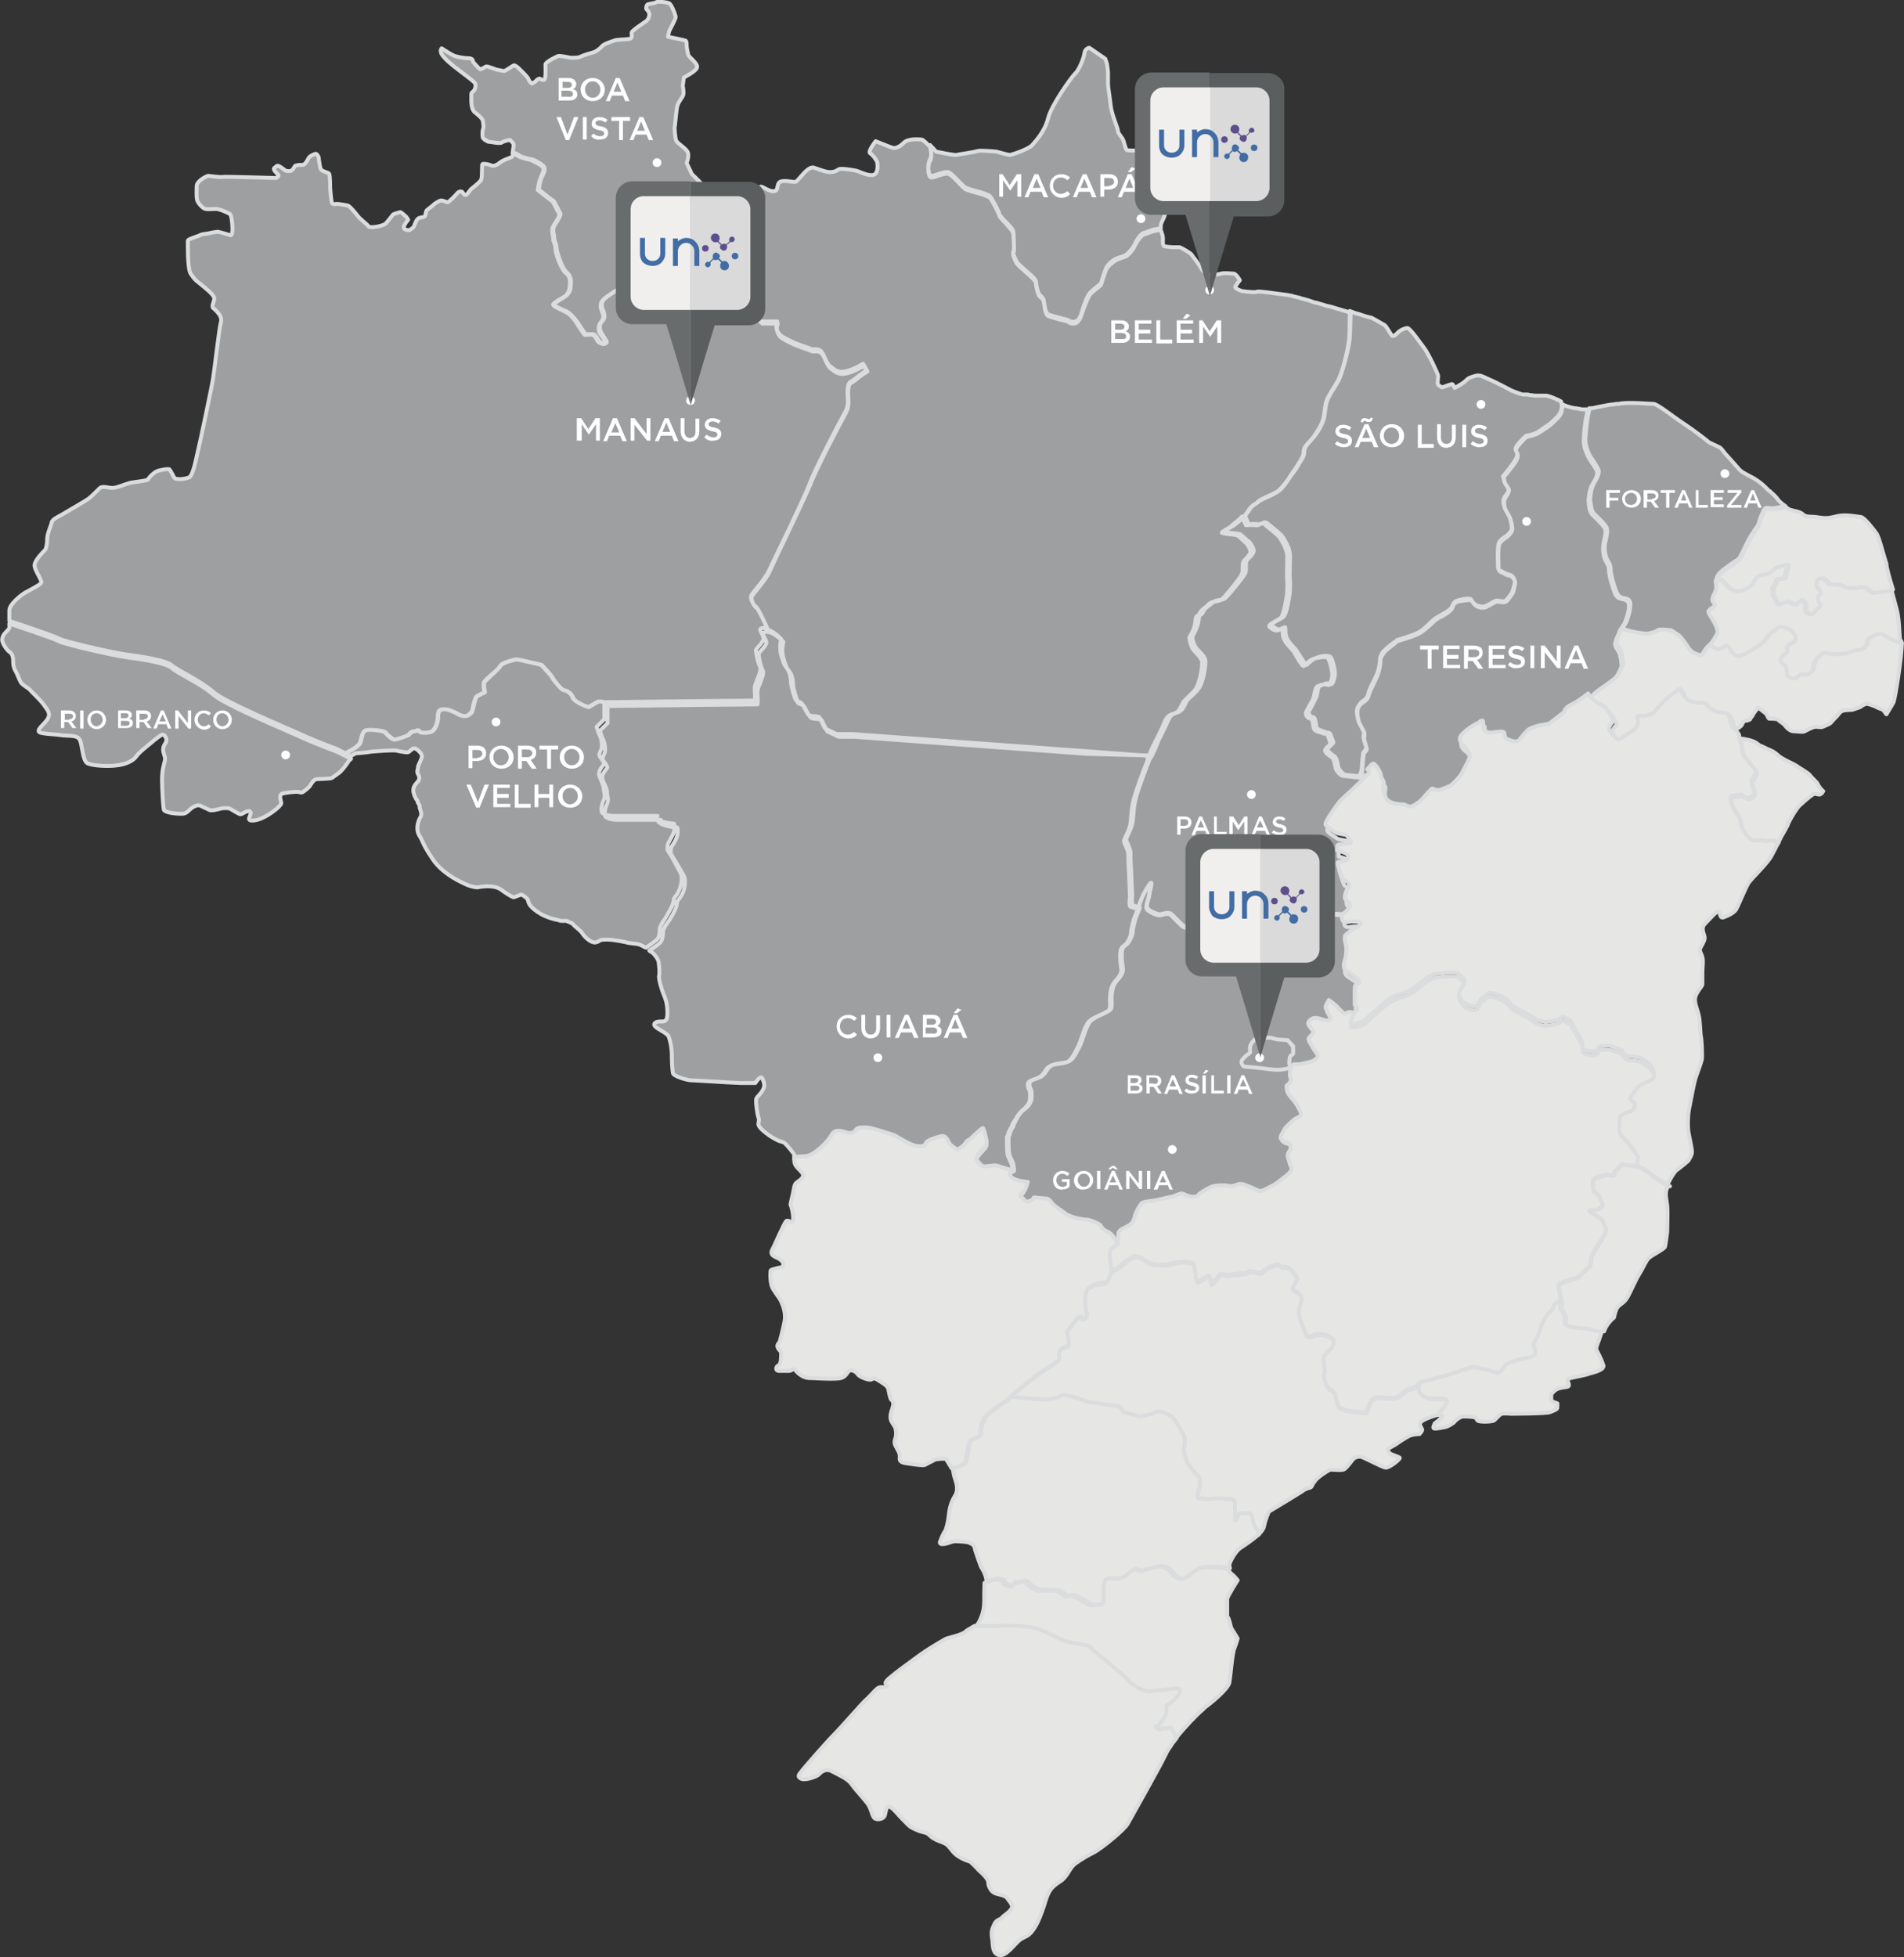 <svg xmlns="http://www.w3.org/2000/svg" xmlns:xlink="http://www.w3.org/1999/xlink" id="Camada_1" x="0px" y="0px" viewBox="0 0 346.6 356.2" style="enable-background:new 0 0 346.6 356.2;" xml:space="preserve"><rect x="0" y="0" width="346.6" height="356.2" fill="#333333" stroke="none"/><style type="text/css">	.st0{fill:#9D9FA0;stroke:#DADCDD;stroke-width:0.713;stroke-linecap:round;stroke-linejoin:round;stroke-miterlimit:10;}	.st1{fill:#FFFFFF;}	.st2{fill:#E6E6E5;stroke:#DADCDD;stroke-width:0.713;stroke-linecap:round;stroke-linejoin:round;stroke-miterlimit:10;}	.st3{fill:#696C6D;}	.st4{fill:#5B5E5F;}	.st5{fill:#D9DAD9;}	.st6{fill:#F0EFEE;}	.st7{fill:#426CA4;}	.st8{fill:#5D4E8D;}</style><g>	<path class="st0" d="M246.4,168.6c-0.4,0-1.6,0.5-1.7-0.5c-0.2-0.9,0.7-1.2,0.9-1.5c0,0-1.7-0.3-2.4-0.3c-0.7,0-1.5,0.1-2.2,0.2  c-0.7,0.2-2,1.3-2.6,1.9c-0.6,0.6-1.9,0.4-2.6,0.4c-0.7,0-0.9-0.2-1.4-0.6c-0.4-0.4-1-0.3-1.6-0.3c-0.6,0,0.2,1.2-0.1,1.6  c-0.3,0.4,0.2,0.6,0,1.2c-0.2,0.6-1.2-0.5-1.2-0.5s-3.7-1.4-4.2-1.4c-0.5,0-0.8,0.3-1.1,0.4c-0.3,0.1-1.5,0.2-2.4-0.6  c-0.9-0.8,0-1.1,0-1.5c0-0.4-0.8-1.3-1.3-1.4c-0.5-0.2-0.5,0.6-1.1,1.1c-0.7,0.5-0.5-0.2-1.3-1.1c-0.8-0.9-0.4,0.1-1.3,0.6  c-0.9,0.5-0.8,1.7-0.9,2.4c-0.2,0.7-0.8,0.5-0.8,0.5l-1.8-0.8c0,0-1.4-1.4-2-2c-0.6-0.6-1.8,0-2.1,0c-0.3,0-1.1-0.2-2-0.8  c-0.9-0.5-0.1-1.8,0-2.6c0.1-0.8,0.5-2,0.4-2.3c-0.1-0.3-0.8,0.9-1.3,1.8c-0.5,0.9-1.1,2.8-1.1,2.8l-0.8,2c0,0-0.5,1.8-0.5,2.3  c0,0.5-0.1,0.9-0.7,1.9c-0.6,1-1.3,0.4-1.3,2.5c0,2.1,0.5,2.4,0,3.4c-0.5,1-1.4,1.3-1.7,2.9c-0.3,1.6,0,2.5-0.2,3.3  c-0.2,0.8-3.2,1.4-4,2.6c-0.8,1.3-1,2.6-1.7,4.2c-0.8,1.5-1.2,2.5-2.1,2.9c-0.9,0.4-2.3,0.2-3.2,0.8c-0.8,0.5-0.9,1.6-2.1,2.1  c-1.2,0.5-1.8,0.5-1.8,1.2c0,0.8,0.4,0.8,0.4,1.7c0,0.8,0.2,1.7-1.3,2.9c-0.1,0.1-0.2,0.1-0.2,0.2c0,0,0,0,0,0  c-0.1,0.1-0.2,0.2-0.3,0.3c-0.1,0.1-0.2,0.2-0.3,0.4c-0.1,0.1-0.2,0.2-0.3,0.4c0,0.1-0.1,0.1-0.1,0.2c0,0.1-0.1,0.1-0.1,0.2  c-0.1,0.1-0.2,0.3-0.3,0.4s-0.2,0.3-0.2,0.4c-0.1,0.1-0.2,0.3-0.2,0.4c0,0,0,0,0,0.1c0,0.1-0.1,0.2-0.2,0.3  c-0.1,0.2-0.2,0.4-0.3,0.6c0,0.1,0,0.1-0.1,0.2c0,0.1-0.1,0.2-0.1,0.4c0,0.1,0,0.2-0.1,0.2c0,0.1,0,0.2-0.1,0.2c0,0.1,0,0.1,0,0.2  c0,0,0,0.1,0,0.1c0,0,0,0.1,0,0.1c0,0,0,0.1,0,0.1c0,1,0,1.9,0.1,2.6c0.1,0.7,0.8,1.7,0.8,2.2c0,0.5,0.4,1.2-0.3,1.2  c0,0-0.8,0.7,0,1.4c0.8,0.7,2.9,0.8,2.9,0.8s-0.4,1.5-0.7,1.7c-0.3,0.2-1.1,0.8-0.4,1.1c0.6,0.4,0.5,1.1,1.6,0.6  c1.1-0.5-0.1-0.7,1.4-0.5c1.5,0.2,1.7-0.1,2.3,0.7c0.5,0.8,1.7,1.4,2.7,2.2c1.1,0.8,3.6,1.1,4.1,1.1c0.5,0.1,2.1,0.7,2.3,1.1  c0.2,0.4,0.4,0.7,1.3,1.1c0.9,0.4,1.2,1.4,1.8,2.2c0.2-0.2,0.3-0.3,0.4-0.5c0.2-0.5,0.1-1.1,0.2-1.7c0.2-0.8,1.7-1.1,2.2-1.6  c0,0,0.1-0.1,0.1-0.1c0,0,0-0.1,0.1-0.1c0,0,0.1-0.1,0.1-0.1c0,0,0-0.1,0.1-0.1c0-0.1,0.1-0.2,0.1-0.3c0,0,0-0.1,0.1-0.1  c0.1-0.3,0.2-0.6,0.2-0.8c0.2-0.6,0.8-1.7,1.2-2.2c0.5-0.4,1.9-0.4,2.8-0.6c0.9-0.2,2.5-0.6,2.7-0.6c0.2,0,1.5-0.6,1.8-0.6  c0.3,0,1.2,0.6,2,0.6s0.9-0.1,1.1-0.4c0.3-0.3,1.1-0.8,1.7-1.1c0.5-0.3,0.8-0.4,1.4-0.5c0.6-0.1,1.9-0.1,2.2,0  c0.3,0.1,1,0.1,1.7-0.2c0.6-0.3,1.4,0,1.8,0.2c0.4,0.1,1.5,0.6,2.1,0.9c0.6,0.3,2.2-0.8,2.5-0.9c0.3-0.1,1.4-0.9,2-1.4  c0.7-0.5,1-0.8,1.4-1.3c0.3-0.4-0.1-0.9-0.2-1.2c0-0.3-0.4-1.2-0.4-1.6c0-0.4,0.4-0.9,0.5-1.1c0.1-0.2,0-1.1-0.3-1.2  c-0.3-0.2-0.8-0.1-1.3-0.6c-0.5-0.5,0.2-1.1,0.4-1.7c0.3-0.6,1.2-1.3,1.6-1.7c0.3-0.4,1-0.6,1.4-0.9c0.4-0.3-0.1-1.1-0.5-1.8  c-0.3-0.6-0.8-1.2-1.4-1.9c-0.6-0.7-0.5-1-0.6-1.5c-0.1-0.5,0.2-0.3,0.6-0.9c0.4-0.6,0-0.7,0-1.5c0-0.8,0.2-1.3,0.4-1.6  c0.2-0.3,1-0.2,1.2-0.2c0.2,0,1-0.2,1.9-0.4c0.9-0.2,1-0.4,1.4-0.7c0.4-0.3,0-0.8,0-0.9c0-0.1-0.5-0.6-0.8-1.2  c-0.3-0.6-0.6-0.9-0.7-1.3c-0.1-0.3,0.8-1,0.9-1.3c0.1-0.3-0.6-0.9-0.9-1.4c-0.3-0.5,0.5-1.1,0.9-1.2c0.4-0.1,0.6,0,0.8,0  c0.2,0,0.9,0.3,1.4,0.4c0.5,0.1,0.6,0,0.8-0.2c0.3-0.2-0.1-0.6-0.3-1c-0.2-0.4-0.4-0.8-0.5-1.1c-0.1-0.3,0.6-1.4,0.6-1.4  s1.1,0.8,1.3,1c0.2,0.2,0.6,0.7,1.2,1.2c0.6,0.6,0.7,0,1.2,0c0.5,0,1.5,0.2,1.5,0.2c0.1-0.3-0.5-0.7-0.5-0.9v-2.9  c0-0.8,0.4-0.7,0.7-0.9c0.3-0.2,0.1-0.7-0.2-0.9c-0.2-0.2-1.1-0.8-2-1.4c-0.9-0.6-0.3-1.9-0.2-2.3c0.1-0.4,0.2-1.4,0.2-2  c0-0.6-0.3-0.8-0.3-1.6c0-0.8,0.2-0.6,0.8-1.2c0.6-0.6,1.7-0.9,2.1-1.4C248.5,168.5,246.8,168.6,246.4,168.6z M235.4,191.7  c0,0.2-0.3,0.3-0.5,0.5c-0.2,0.2-0.2,1.2-0.2,1.4c0,0.2,0.5,0.6-0.1,0.8c-0.6,0.2-1.5,0.3-2.1,0.3c-0.5,0-1.5-0.1-3-0.3  c-1.5-0.2-2.6-0.2-3-0.3c-0.3-0.1-0.8-0.8-0.3-1.3c0.4-0.5,0.6-0.6,0.8-0.8c0.2-0.1,0.6-0.4,0.6-0.5c0-0.1-0.2-0.9,0.1-1.4  c0.3-0.5,0.8-1.2,1.3-1.2c0.5,0,2.3-0.1,2.5,0c0.2,0.1,1.1,0.3,1.3,0.3c0.2,0,1.6,0.1,1.6,0.1l1,1.1  C235.4,190.5,235.4,191.5,235.4,191.7z M284.5,73.8c-0.1,0.4-0.2,0.7-0.2,1c-0.2,1-1.3,1.8-1.8,2.3c-0.5,0.5-1.2,0.9-2.1,1.5  c-0.9,0.7-2.5,0.9-2.5,0.9s-0.9,0.8-1.6,1.7c-0.7,0.9,0,1.1,0,1.7c0,0.6-0.5,1.4-1.1,2.1c-0.5,0.7-1.5,1.9-1.5,1.9s0.1,0.2,0.2,0.8  c0.1,0.6,0.9,1.2,0.8,1.6c-0.1,0.4-0.2,0.6-0.6,1.2c-0.4,0.6-0.3,1.3-0.2,1.8c0.1,0.5,0.6,1.2,0.9,1.8c0.3,0.6,0.5,1.7,0.5,2.2  c0,0.5-0.4,0.8-0.7,1.2c-0.4,0.4-1.2,0.7-1.6,1.4c-0.4,0.7-0.2,4-0.2,4.6c0,0.6,0.7,0.7,0.9,0.8c0.2,0.2,0.7,0.4,1.2,0.5  c0.5,0.1,0.7,0.7,0.9,1c0.1,0.4-0.2,1.3-0.3,1.8c-0.1,0.5-0.7,1.1-1.1,1.7c-0.5,0.6-1.3,0.2-1.8,0.2c-0.5,0-1.2,0.6-2.1,1  c-1,0.4-1.9-0.3-2-0.4c-0.1-0.1-0.5-0.6-0.6-0.8c-0.1-0.2-1.7,0-2.5,0.2c-0.9,0.3-0.8,0.7-1.1,1.3c-0.4,0.6-1.6,1.3-2.5,1.7  c-0.8,0.5-2.1,2-3.3,2.7c-1.2,0.7-3.9,1.4-4.1,1.5c-0.1,0-0.3,0.2-0.5,0.4c-0.5,0.4-1.3,1-1.6,1.3c-0.5,0.5-1,1.2-1,1.8  c0,0.6-0.1,1.3-0.4,2.3c-0.3,1-1.4,2.9-1.7,3.9c-0.2,1-0.8,1.2-1.3,1.6c-0.5,0.4-0.8,0.9-0.8,1.7c0,0.8,0.3,1.8,0.3,1.8  s0.7,1.4,0.9,1.7c0.2,0.4,0,1.1,0,1.2c0,0.2,0.4,1.4,0.5,1.8c0.1,0.4-0.5,0.8-0.5,0.9c-0.1,0.2-0.3,2.3-0.3,3  c-0.1,0.7-0.4,1.2-0.4,1.2s-2.6-0.3-2.7-0.3c-0.2,0-0.8-0.5-1.1-1c-0.3-0.5-0.3-1.3-0.5-1.8c-0.2-0.5-0.5-0.7-0.6-0.7  c-0.1-0.1-1-0.7-1-1.1c0-0.4,1-1.1,1-1.2c0.1-0.1-0.1-0.4-0.4-1.3c-0.3-0.9-0.7-0.4-0.9-0.6c-0.3-0.2-1.3-0.4-1.6-0.7  c-0.3-0.4-0.2-0.9-0.4-1.6c-0.2-0.7-0.5-0.4-0.8-0.6c-0.3-0.2-0.4-0.9-0.4-0.9c0.5-0.7,0.8-1.4,1.2-2.2c0.5-0.8,0.3-1.3,0.6-2.1  c0.3-0.8,0.6-0.4,1.1-0.7c0.5-0.3,1.1,0,1.3,0c0.2,0,0.7-1.3,0.6-2.2c-0.1-0.9-0.4-2.1-0.7-2.6c-0.3-0.5-1.4-0.4-2.3-0.1  c-1,0.2-1.9,1.2-2.1,1.4c-0.2,0.2-1.4-1.9-1.7-2.3c-0.2-0.5-1.4-1.5-1.8-2.3c-0.4-0.7-0.4-1.2-0.4-1.9c0-0.7-0.2-0.2-0.8,0  c-0.6,0.2-1.1-0.2-1.6-0.6c-0.5-0.4,1.3-1.1,2-1.6c0.7-0.5,1.2-4.5,1.2-4.5s0.1-1.8,0-2.6c-0.1-0.7,0.1-3.5,0-4.5  c-0.1-1-0.9-2.4-1.3-3c-0.4-0.6-1.8-1.6-2.6-2.3c-0.8-0.8-1.1,0.1-1.7,0c-0.6-0.1-1.9,0-1.9,0l-0.7-1.6c0.2-0.2,0.4-0.5,0.6-0.8  c0.8-1.3,1.3-1.1,1.8-1.7c0.5-0.5,2-1,3.3-1.7c0.7-0.4,1.2-1.1,1.7-1.7c0.4-0.5,0.8-1.1,1.1-1.6c0.8-1.1,1-1.5,1.7-2.6  c0.7-1.1,0.4-1.4,0.6-2c0.2-0.7,1.3-1.5,2-2.6c0.7-1.1,1.1-1.7,1.4-2.6c0.3-0.8,0.3-2.2,0.6-3.3c0.3-1.1,1.5-2.7,2.2-4  c0.7-1.3,1.8-5.4,2-7.6c0.1-1.2,0.1-3.3,0.1-5c0.2,0.1,0.4,0.1,0.5,0.2c0.1,0,0.2,0.1,0.3,0.1c0.3,0.1,0.5,0.2,0.7,0.2  c0.1,0,0.2,0.1,0.3,0.1c0.1,0,0.2,0.1,0.3,0.1c0.8,0.3,1.4,0.4,1.7,0.5c0,0,0.1,0,0.1,0c0,0,0,0,0,0c0.3,0.1,2.3,1.3,2.5,1.4  c0.2,0.1,1.1,1.7,1.3,1.9c0.3,0.2,0.7-0.2,1-0.5c0.3-0.4,1.3-0.9,1.8-0.9c0.5,0,2.4,2.8,3.1,3.7c0.7,0.9,2.5,4.7,2.5,5  c0,0.3-0.1,1.1-0.1,1.4c0,0.3,0.8,0.7,0.8,0.7l0.3-0.1c0,0,1.4-0.5,1.5-0.5c0.2,0,0.5,0.7,0.5,0.7s1.4-0.7,2-1.3  c0.6-0.6,0.8-0.6,1.8-0.9c0.9-0.3,1.8,0.4,2.6,0.7c0.8,0.3,4,2,4,2s1.8,0.7,2,0.7c0,0,0,0,0.1,0c0,0,0,0,0.1,0c0,0,0.1,0,0.2,0  c0,0,0,0,0,0c0,0,0,0,0.1,0c0.1,0,0.2,0,0.2,0c0.2,0,0.3,0,0.5,0.1c0,0,0.1,0,0.1,0c0.3,0,0.7,0.1,1,0.1c0.1,0,0.2,0,0.4,0  c0.1,0,0.1,0,0.2,0c0,0,0,0,0,0c0.1,0,0.2,0,0.3,0c0.1,0,0.1,0,0.2,0c0.1,0,0.3,0,0.4,0c0.1,0,0.1,0,0.2,0c0,0,0,0,0,0  c0.1,0,0.3,0,0.3,0c0.7,0.1,2.5,0.9,2.7,1.1C284.2,73.6,284.3,73.7,284.5,73.8z M245.7,61.6c-0.2,2.1-1.4,6.3-2,7.6  c-0.7,1.3-1.9,2.9-2.2,4c-0.3,1.1-0.3,2.5-0.6,3.3c-0.3,0.8-0.6,1.5-1.4,2.6c-0.8,1.1-1.8,1.9-2,2.6c-0.2,0.7,0.1,1-0.6,2  c-0.7,1.1-0.8,1.5-1.7,2.6c-0.4,0.5-0.7,1.1-1.1,1.6c-0.5,0.7-1,1.3-1.7,1.7c-1.3,0.8-2.7,1.2-3.3,1.7c-0.5,0.5-1,0.4-1.8,1.7  c-0.2,0.3-0.4,0.5-0.6,0.8c-0.7,0.8-1.5,1.3-1.8,1.6c-0.4,0.4-2.3,1.2-1.8,1.4c0.5,0.2,2.3,0.3,2.6,0.4c0.3,0.1,1.4,1.3,1.7,1.4  c0.2,0.2,1,1.4,0.8,1.8c-0.1,0.5-0.8,1.1-1.1,1.4c-0.3,0.3-0.3,0.8-0.3,1.4c0,0.5,0.2,0.9-0.7,2c-0.8,1.1-2.6,3.3-3.1,3.7  c-0.5,0.4-1.8,0.2-2.3,0.8c-0.5,0.5-1.4,0.9-1.7,1.7c-0.3,0.8-0.7,0-0.8,1.5c-0.2,1.5-1.1,2.6-1.1,3c-0.1,0.4,0.2,1.3,0.5,1.8  c0.2,0.5,1.7,1.6,1.8,2.4c0.2,0.8-0.4,4.2-1.2,5.2c-0.8,1.1-1.7,1.6-2.2,2.3c-0.4,0.8-0.6,1.5-1.3,1.9c-0.7,0.4-1.5,0.2-2.1,1.7  c-0.6,1.5-1.7,3.4-1.8,3.8c-0.1,0.3-0.9,2.2-1.3,2.9c0.1-0.2,0.1-0.2,0.1-0.3c0,0,0,0,0,0l-12.1-0.9l-42.3-3.1h-2.9l-2.1-1  c0,0-0.8-1.6-1-2c-0.2-0.4-1.8-0.1-2.1-0.6c-0.3-0.4-0.7-1.4-1.1-1.9c-0.3-0.5-1.1-0.4-1.2-0.8c-0.2-0.4-0.8-2.6-0.8-2.9  c0-0.4-0.1-2-0.7-2.7c-0.6-0.8-0.7-1.1-1.1-2.5c-0.4-1.4,0-2.9,0-2.9s-1.2-1.3-2.4-1.7c0,0-1.7-3.8-2.1-4c-0.4-0.2-0.9-1.2-0.9-1.8  c0-0.6,2.5-2.9,3.4-5c0.9-2.1,6.2-12.9,7.3-15.6c1-2.7,5.5-11.3,6.4-12.9c0.9-1.6,0.4-2.6,0.5-4.2c0.1-1.6,0.6-1.3,1.4-2  c0.8-0.7,2.1-1.5,2.1-1.5l-0.7-1c0,0-1.7,1.1-3.3,1.4c-1.6,0.3-2.2-0.7-2.5-0.8s-0.7-0.6-1.4-2.2c-0.7-1.6-1.8-0.8-2.3-1.1  c-0.5-0.3-2-0.6-3.8-1.5c-1.8-0.9-1.9-1-2.3-1.8c-0.4-0.8,0-1.7,0-1.7h-2.8c0,0-0.5-0.4-1.3-1.1c-0.8-0.7-0.6-0.4-1.5-1.6  c-0.9-1.2-0.9-2.7-1.2-3.6s-1.3-1.1-1.8-2.2c-0.5-1.1,0-4.3,0-4.3l0.6-9.4c0.4,0.1,0.7,0.1,0.7,0.1c0.1,0,2.6-0.6,2.8-1  c0.2-0.4,0.9-1.7,1.3-1.8c0.4-0.2,1.5,0.9,2.5,0.8c0.9-0.1,0.4-1.3,1.1-1.7c0.7-0.4,2.4,0.1,2.8,0c0.4-0.1,1.3-1.5,2.2-2.2  c0.9-0.7,1.3-0.3,1.4-0.3c0.1,0,1.5,0.6,2.4,0.7c0.9,0.1,1.5-0.2,1.9-0.5c0.4-0.2,2.5,0.1,3.3,0.3c0.8,0.3,2.2,1,3.1,0.7  c0.9-0.4,0.6-2.2,0.6-2.2c0-0.3-0.8-1.4-1.3-1.7c-0.5-0.3,1-2.2,1-2.2s2.7,1.1,3.1,1.2c0.4,0.1,1.1,0,2-0.9c0.9-0.9,3-0.6,3.3-0.6  c0.2,0,0.8,0.6,1.5,1.3c0,0.1,0.5,1.8,0,2.6c-0.5,0.8-0.4,2.9,0.2,3c0.6,0.1,2.5-1,3.3-0.6c0.8,0.4,2.4,2.4,2.9,2.7  c0.5,0.3,2.5,0.8,2.5,0.8s1.8,0.5,2.1,0.9c0.3,0.4,1.6,2.8,1.6,3.1c0,0.3,1.1,1.3,1.5,1.8c0.4,0.5,1.1,1.1,1.1,1.8  c0,0.7,0.2,2.9,0,3.2c-0.2,0.4,0.1,0.9,0.5,1.8c0.5,0.9,3.6,3,3.6,3.8s0.4,2,0.6,2.3c0.2,0.2,0.8,0.6,0.8,1  c0.1,0.4,0.2,2.3,0.8,2.6c0.6,0.3,3.5,1,3.5,1s1.7,1.4,2.5-1c0.8-2.3,1.3-3.5,1.7-4c0.5-0.5,1.9-1.6,1.9-1.6s0.7-2.3,1-2.9  c0.3-0.6,1.1-1.2,1.7-1.6c0.7-0.4,1.4-0.5,2-0.8c0.5-0.4,1.2-1.2,1.4-1.7c0.2-0.5,1.1-2,1.7-2.2c0.8-0.2,1.4-0.6,2.2-0.7  c0.3-0.1,0.6-0.1,0.9-0.2c0,0.1,0,0.2,0.1,0.3c0.1,0.5,0.3,0.7,0.3,1.3c0,0.4-0.1,1.1,0.2,1.4c0.1,0.1,1.6,0.2,1.6,0.2s1.2,0,1.3,0  c0.1,0,1.8,1,2,1.2c0.2,0.3,1.5,1.9,1.9,2.7c0.4,0.8,1.6,1.1,1.6,1.1s1.4,0,2-0.2c0.6-0.2,1.9,0,2.3,0c0.4,0,1.1,1.2,1.1,1.2  s-0.5,0.6-0.8,1.1c-0.3,0.4,1.2,0.9,1.4,0.9c0.1,0,2.1,0.3,2.5,0.1c0.3-0.2,3.1,0.3,5.7,0.6c0.1,0,0.3,0.1,0.5,0.1  c0.1,0,0.2,0,0.3,0.1c0.3,0.1,0.5,0.1,0.9,0.2c0.1,0,0.3,0.1,0.4,0.1c0.1,0,0.2,0.1,0.3,0.1c0.2,0.1,0.5,0.1,0.7,0.2  c0.4,0.1,0.8,0.2,1.3,0.4c0.3,0.1,0.5,0.2,0.8,0.2c0.2,0.1,0.4,0.1,0.6,0.2c0.5,0.1,0.9,0.3,1.4,0.4c0.2,0,0.3,0.1,0.5,0.1  c1,0.3,2,0.6,3,0.9c0.2,0.1,0.4,0.1,0.6,0.2c0,0,0,0,0.1,0C245.8,58.2,245.8,60.4,245.7,61.6z M325,92.1c0,0-1.7,0.4-2.5,0.4  c-0.8,0-1-0.3-1.4,0.3c-0.3,0.6-0.8,1.7-0.9,2.3c-0.2,0.7-0.6,1-1.4,2.3c-0.8,1.3-1.1,2.1-1.5,2.9c-0.5,0.8-0.4,1.2-1.2,1.7  c-0.8,0.5-0.7,0.4-2,1.4c-1.3,0.9-1.7,1.6-1.6,2.1c0,0,0,0.1,0,0.1c0.1,0.5,0.2,1.1,0,1.7c-0.2,0.6-0.6,1.1-0.6,1.7  c0,0.6,0.7,0.6,0.3,1.2c-0.5,0.5-0.9,0.5-1,0.9c-0.1,0.4,0.2,0.5,0.6,1.2c0.4,0.7,1.3,2.2,1,2.8c-0.3,0.7-0.7,1.3-1.1,1.8  c0,0-0.1,0.1-0.1,0.1c-0.4,0.5-0.9,0.8-1.3,1.4c-0.5,0.7-0.5,1.1-1,0.9c-0.6-0.2-1.4-0.3-2.1-1.4c-0.7-1.1-0.9-1.3-1.3-1.8  c-0.4-0.5-1.8-1.3-1.8-1.3s-2-0.4-2.4,0c-0.4,0.3-1.3,0.6-1.7,0.6c-0.4,0.1-1.4-0.1-2.1-0.2c-0.3,0-1.5-0.4-2.7-0.7  c0.4-0.5,0.7-1,0.8-1.2c0.2-0.4,1.2-3.2,0.6-4c-0.7-0.8-1.8,0-2.4-1.7c-0.6-1.7-1-3.1-1-4c0-0.9-0.4-1.3-0.7-1.9  c-0.3-0.6-0.5-2-0.3-2.9c0.2-0.9,0.6-2.3,0.2-2.9c-0.4-0.7-1.7-1.9-2.2-2.4c-0.6-0.5-0.6-2.1-0.7-2.3c-0.1-0.3,0.1-2.1,0.5-2.9  c0.4-0.9,1.4-2.1,0.9-3c-0.5-1-1.3-2-1.6-2.6c-0.3-0.7-0.7-1.6-0.7-2.7c0-1.1,0.4-4,0.5-4.5c0.1-0.3,0.2-0.8,0.2-1.2  c0.1,0,0.2,0,0.3,0c0.4,0,0.7-0.1,1.1-0.2c0.2,0,0.4-0.1,0.6-0.1c0.3-0.1,0.6-0.1,1-0.2c0.2,0,0.3-0.1,0.5-0.1  c0.3,0,0.5-0.1,0.8-0.1c0.3,0,0.5-0.1,0.7-0.1c0.1,0,0.2,0,0.3,0c0.2,0,0.4-0.1,0.6-0.1c1.8-0.2,5.1,0.1,5.8,0.1  c0.7,0,3.8,2.5,5.5,3.6c1.7,1.1,4.3,3.1,4.6,3.4c0.4,0.2,1.7,0.8,1.9,0.9c0.3,0.1,1,1.1,1,1.1s2,2.2,2.5,2.8  c0.5,0.6,1.2,0.9,2.1,1.4c0.9,0.4,2.1,1.3,2.6,1.8c0.2,0.2,0.4,0.4,0.7,0.7c0.1,0.1,0.2,0.2,0.3,0.2c0.1,0.1,0.3,0.3,0.4,0.4  c0.4,0.3,0.7,0.7,0.9,0.9C323.8,91.2,324.4,91.7,325,92.1z M63.9,138.1c-0.2,0.2-0.5,0.4-0.6,0.7c-0.5,0.7-0.9,1.2-1.2,1.5  c0,0,0,0,0,0c-0.2,0.3-1.6,1.2-1.7,1.3c-0.1,0.1-2.2,0.2-2.7,0.2c-0.5,0-0.9,0.6-1.2,1.1c-0.3,0.5-0.9,0.9-1.3,1.2  c-0.3,0.3-0.8,0-1.1,0c-0.3,0-1.7,0.1-2.6,0.3c-0.9,0.2-0.3,1.4-0.3,1.8c0,0.5-2.8,2.8-4.8,3.1c-2,0.3-0.5-1-0.8-1.5  c-0.3-0.6-1.5,0.4-1.8,0.4c-0.3,0-1.5-0.8-1.9-1c-0.4-0.2-1.2-0.1-1.4-0.1s-2,0.6-2.4,0.3c-0.4-0.2-1.5-0.7-1.7-0.8  c-0.3-0.1-1.1,0-1.9,0.8c-0.8,0.8-1.1,0.7-1.8,0.7c-0.7,0-2.8-0.2-2.9-0.8s-0.3-3.7-0.3-5.4c0-1.7,0.3-2.6,0.5-3.4  c0.2-0.8-0.3-1.2-0.3-2.1c0-0.9,0.6-1.1,0.6-1.7c0-0.5-0.4-1-0.7-1c-0.3,0-1.4,0.9-2.1,1.5c-0.7,0.6-2.2,1.7-2.8,2.6  c-0.6,0.8-2.2,1.4-3.5,1.5c-1.3,0.2-4.4,0.1-5.3-0.4c-0.9-0.5-0.9-3.4-1.4-4.3c-0.5-0.9-2.1-0.6-3.4-0.8c-1.2-0.2-3.6-0.2-4-0.6  c-0.4-0.5,1.1-1.5,1.6-2.4c0.5-0.9,0.1-1.4-0.7-2.5c-0.8-1.1-2.2-2.3-2.5-2.7c-0.3-0.4-1.4-0.9-1.7-1.4c-0.3-0.5-0.7-1.7-1.1-2.3  c-0.3-0.7-0.3-1.1-0.3-1.6c0-0.5-0.1-1.3-0.6-1.6c-0.5-0.3-1.4-1.6-1.4-2.2c0-0.6,0.2-1,0.9-1.7c0.7-0.6,0.3-0.9,0.4-1.3  c0,0,7.9,2.6,9,3.2c1.1,0.6,10,2.6,12.2,2.9c2.3,0.3,7.3,1,8.4,2c1.1,1,5.4,2.9,7.5,4.8c2.1,1.9,13.5,6.6,16.1,7.8  c2.6,1.2,6.4,2.6,6.4,2.6l1.6,0.8L63.9,138.1z M212.1,38.9c-0.2,1-0.9,1.6-0.8,2.6c-0.3,0.1-0.6,0.2-0.9,0.2  c-0.8,0.1-1.4,0.5-2.2,0.7c-0.7,0.2-1.5,1.7-1.7,2.2c-0.2,0.4-0.9,1.3-1.4,1.7c-0.5,0.4-1.3,0.5-2,0.8c-0.7,0.4-1.4,1-1.7,1.6  c-0.3,0.6-1,2.9-1,2.9s-1.4,1.1-1.9,1.6c-0.5,0.5-1,1.7-1.7,4c-0.7,2.3-2.5,1-2.5,1s-2.9-0.7-3.5-1c-0.6-0.3-0.7-2.2-0.8-2.6  c-0.1-0.4-0.6-0.8-0.8-1c-0.2-0.2-0.6-1.5-0.6-2.3s-3.2-2.9-3.6-3.8c-0.4-0.9-0.7-1.4-0.5-1.8c0.2-0.4,0-2.5,0-3.2  c0-0.8-0.7-1.3-1.1-1.8c-0.5-0.5-1.5-1.5-1.5-1.8c0-0.3-1.3-2.7-1.6-3.1c-0.3-0.4-2.1-0.9-2.1-0.9s-2-0.5-2.5-0.8  c-0.5-0.3-2.2-2.3-2.9-2.7c-0.8-0.4-2.7,0.7-3.3,0.6c-0.6-0.1-0.7-2.2-0.2-3c0.5-0.8,0-2.5,0-2.6l0,0c0.6,0.6,1.1,1.2,1.1,1.2  s3.4,0.7,3.7,0.6c0.3-0.1,3.3-0.5,3.8-0.7c0.5-0.2,3.5,0.1,3.5,0.1s2.1,0.6,2.4,0.6c0.3,0,3.4-1,4.1-1.8c0.7-0.8,2.3-2.5,2.9-4.9  c0.6-2.4,4.2-7.4,4.9-8.1c0.7-0.6,1.6-2.8,1.7-3.7c0.1-0.9,0.9-1,0.9-1l2.9,2l0.3,0.9c0,0,0.2,1.2,0.2,1.7c0,0.5,0,1.4,0,2  c0,0.6,0.3,2.2,0.5,4c0.2,1.7,1.3,4,1.3,4.5c0,0.5,0.8,1.2,1,1.8c0.2,0.6,0.4,1.5,0.6,1.7c0.2,0.1,1.1,0.1,1.4,0.1s1.1,0.3,1.4,0.6  c0.3,0.2,0.4,1.3,0.7,2.6c0.3,1.2,0.7,0.7,0.9,0.7c0.2,0,1.9,0.8,2.2,1.1c0.3,0.3,0.6,2.1,0.7,3C212.7,36,212.1,38.9,212.1,38.9z   M133.3,36.4l-0.6,9.4c0,0-0.1,0-0.3,0c0,0-0.1,0-0.1,0c0,0,0,0-0.1,0c0,0-0.1,0-0.1,0c0,0-0.1,0-0.1,0c-0.1,0-0.2,0-0.3,0  c-0.5-0.1-1.3-0.2-2.1-0.3c-0.1,0-0.2,0-0.3,0c-0.2,0-0.5,0-0.7-0.1c-0.1,0-0.3,0-0.4,0c-0.1,0-0.3,0-0.4,0c-0.2,0-0.4,0-0.6,0  c0,0-0.1,0-0.1,0c-0.1,0-0.2,0-0.2,0c-0.3,0-0.5,0-0.8,0c-1.8-0.1-3.3,0.1-3.5,0.7c0,0-0.9,3-1.5,3.9c-0.6,1-2.1,3.3-1.7,3.7  c0.4,0.4,1,0.5,1.1,0.9c0.1,0.4-0.7,1-1.1,1.2c-0.4,0.2-1.3,0.5-1.6,0.5c-0.4,0-1.3-0.7-1.3-0.7s-0.5-1.4-1.1-1.7  c-0.6-0.3-3.1-1.3-3.5-0.9c-0.4,0.4-2.3,1.3-2.5,2.2c-0.2,0.9,0.2,1.4,0.4,2.1c0.1,0.7-0.2,1-0.4,1.3c-0.2,0.3-0.4,0.5-0.4,1.1  c0,0.5,0,0.8,0.6,1.5c0.5,0.8,0.9,1.1,0.6,1.3c-0.3,0.3-0.8,0-1.2-0.2c-0.4-0.3-0.6-1.4-1.4-1.4c-0.8,0-1.1,0.2-1.3-0.1  c-0.2-0.3-1.3-1.9-1.4-2.1c-0.1-0.2-1-1.5-1.9-1.9c-0.9-0.5-2.5-1.1-2.3-1.4c0.2-0.4,1.7-1.2,2.2-1.5c0.5-0.4,0.8-1.2,0.8-1.7  c0-0.5,0.4-1.6-0.7-2.5c-1-0.9-1.9-3.7-1.9-4.5c0-0.8-0.4-1.2-0.4-1.8c0-0.5-0.4-1.5,0-2.2c0.4-0.7,1.3-1.9,1.1-2.3  c-0.3-0.4-1-2.1-1.3-2.3c-0.3-0.2-2.6-2-2.6-2s0.1-1.2,0.5-2.2c0.4-1,0.8-1.6,0.3-2.1c-0.5-0.5-1.9-1.1-2.1-1.2  c-0.3,0-1.9-0.5-1.9-0.5s-1.2-0.7-1.4-0.7c0.1-0.6,0.2-1.3,0.2-1.5c0.1-0.3-0.6-0.8-0.6-0.9c-0.1-0.1-1.2,0.2-1.5,0.4  c-0.3,0.3-1.6,0-2.4-0.1c-0.1,0-0.2,0-0.3-0.1c0,0,0,0,0,0c-0.1,0-0.1,0-0.1-0.1c0,0,0,0,0,0c0,0-0.1,0-0.1-0.1c0,0,0,0,0,0  c0,0,0,0-0.1,0c0,0,0,0-0.1,0c-0.1-0.1-0.1-0.1-0.2-0.2c0,0,0,0,0,0c0,0,0-0.1-0.1-0.1c0,0-0.1-0.1-0.1-0.1c0,0,0,0,0,0  c0,0,0,0,0-0.1c-0.1-0.2-0.1-1.1,0-1.4c0.2-0.4,0.1-1,0-1.6c-0.1-0.5-0.9-1.1-1.5-1.6c-0.6-0.5-0.6-1.9-0.6-2c0-0.1,0-1,0-1.3  c0-0.3,0.4-0.4,0.6-0.8c0.2-0.4,0.2-0.8,0.1-1.1c-0.1-0.3-1.5-1.3-2.4-2c-0.9-0.7-2.2-1.6-3.2-2.7c-1.1-1.1-0.5-1.7-0.5-1.7  s1.8,1.2,2.4,1.4c0.7,0.2,1.7,0.4,2.5,0.4c0.8,0,0.8,0.5,0.8,0.6c0,0.1,1.1,1.3,1.3,1.4c0.1,0.1,0.9-0.4,1.1-0.5  c0.2-0.1,1.9,0.6,2,0.6c0.2,0,1.2,0.3,1.4,0.2c0.2-0.1,1.3-0.8,1.6-1c0.3-0.1,0.9,0.5,1,0.6c0.1,0.1,1.6,1.5,1.7,1.9  c0.1,0.4,0.6,0.8,0.6,0.8s0.5-0.2,0.7-0.4c0.1-0.2,0.6-0.5,0.7-0.5c0.1,0,0.6,0.4,0.9,0.2c0.3-0.2,0.2-2.4,0.2-2.8  c0-0.4,2-1.4,2.3-1.5c0.3-0.1,2.2,0.3,2.2,0.3s1.5,0.1,1.9-0.2c0.4-0.2,2-0.7,2.4-0.8c0.4-0.1,1.2-0.7,1.5-1.1  c0.3-0.4,1.9-0.9,2.2-1c0.3-0.2,1.9-0.2,2.7-0.3c0.8-0.1,0.4-0.8,0.5-1.2c0.1-0.4,2.3-1.8,2.7-2.1c0.4-0.4,0.5-0.8,0.5-1.2  c0-0.4-0.3-0.7-0.5-0.9c-0.2-0.3,0.1-0.9,0.2-0.9c0.2-0.1,1.3-0.2,1.6-0.4c0.2-0.2,1.9,0,2.3,0.2c0.5,0.2,1.3,2.5,1.2,2.6  c0,0.1-0.7,1.6-1,2.1c-0.3,0.5-0.4,1.4-0.4,1.4s3,0.6,3.2,0.7c0.2,0.1,0.2,0.5,0.2,0.9c0,0.4,0.2,1.3,0.3,1.7  c0.1,0.4,1.7,1.5,1.6,2.2c0,0.7-2.4,1.9-2.4,1.9s-0.2,1.3-0.2,1.5c0,0.2,0.2,1,0.1,1.6c-0.1,0.5-0.9,1.3-1.1,2.1  c-0.2,0.8-0.4,3.7-0.5,3.9c0,0.2,0.1,2,0.3,2.4c0.2,0.5,1.8,1.4,2.1,2.1c0.3,0.7-0.2,2-0.2,2s0.8,1.6,0.9,1.9  c0.2,0.3,1.6,1.5,1.8,1.9c0.2,0.4,1.8,1.5,2,1.7c0.3,0.2,1.9,0.9,2.1,0.9C131.9,36.1,132.7,36.3,133.3,36.4z M235.4,190.5  c0,0,0,1,0,1.2c0,0.2-0.3,0.3-0.5,0.5c-0.2,0.2-0.2,1.2-0.2,1.4c0,0.2,0.5,0.6-0.1,0.8c-0.6,0.2-1.5,0.3-2.1,0.3  c-0.5,0-1.5-0.1-3-0.3c-1.5-0.2-2.6-0.2-3-0.3c-0.3-0.1-0.8-0.8-0.3-1.3c0.4-0.5,0.6-0.6,0.8-0.8c0.2-0.1,0.6-0.4,0.6-0.5  c0-0.1-0.2-0.9,0.1-1.4c0.3-0.5,0.8-1.2,1.3-1.2c0.5,0,2.3-0.1,2.5,0c0.2,0.1,1.1,0.3,1.3,0.3c0.2,0,1.6,0.1,1.6,0.1L235.4,190.5z   M249.3,142c-0.4,0.5-1.4,1.4-2.2,2.2c-0.8,0.8-2.7,2.4-3.2,3.1c-0.5,0.7-2.5,3.4-2.3,3.9c0.3,0.5,1.4,1.1,1.8,1.4  c0.4,0.3,1.9,0.3,2.1,0.6c0.2,0.3,1.1,1.2,0.5,1.4c-0.5,0.2-2.1,0.2-2.2,0.3c-0.2,0.2-0.1,1-0.1,1s2.4,0.5,2,1.3  c0,0.1-0.1,0.1-0.1,0.2c-0.1,0.1-0.2,0.2-0.4,0.3c-0.1,0.1-0.2,0.1-0.3,0.1c0,0-0.1,0-0.1,0c-0.2,0-0.3,0.1-0.4,0.1c0,0,0,0,0,0  c0,0-0.1,0-0.1,0c-0.1,0-0.1,0-0.2,0c-0.2,0-0.3,0.1-0.3,0.2c-0.1,0.3,0.8,3,1,3.1c0.2,0.2,0.8,0.3,0.9,0.5c0.1,0.3,0.5,0.5,0,1  c-0.5,0.5-0.6,1.3-0.6,1.7s0.4,0.7,0.6,0.8c0.2,0.1,0.5,0.8,0.3,1c-0.2,0.2-0.2,0.3-0.5,0.6c0,0-1.7-0.3-2.4-0.3  c-0.7,0-1.5,0.1-2.2,0.2c-0.7,0.2-2,1.3-2.6,1.9c-0.6,0.6-1.9,0.4-2.6,0.4c-0.7,0-0.9-0.2-1.4-0.6c-0.4-0.4-1-0.3-1.6-0.3  c-0.6,0,0.2,1.2-0.1,1.6c-0.3,0.4,0.2,0.6,0,1.2c-0.2,0.6-1.2-0.5-1.2-0.5s-3.7-1.4-4.2-1.4c-0.5,0-0.8,0.3-1.1,0.4  c-0.3,0.1-1.5,0.2-2.4-0.6c-0.9-0.8,0-1.1,0-1.5c0-0.4-0.8-1.3-1.3-1.4c-0.5-0.2-0.5,0.6-1.1,1.1c-0.7,0.5-0.5-0.2-1.3-1.1  c-0.8-0.9-0.4,0.1-1.3,0.6c-0.9,0.5-0.8,1.7-0.9,2.4c-0.2,0.7-0.8,0.5-0.8,0.5l-1.8-0.8c0,0-1.4-1.4-2-2c-0.6-0.6-1.8,0-2.1,0  c-0.3,0-1.1-0.2-2-0.8c-0.9-0.5-0.1-1.8,0-2.6c0.1-0.8,0.5-2,0.4-2.3c-0.1-0.3-0.8,0.9-1.3,1.8c-0.5,0.9-1.1,2.8-1.1,2.8  s-0.8-0.4-1.2-0.4c-0.5-0.1-0.2-1.9-0.2-1.9s-0.1-2.5-0.2-4.6c-0.1-1.4-0.1-2.6-0.1-3c0-1-0.8-2.1-0.8-2.5s0.8-1.6,1.1-2.8  c0.3-1.2,0.1-2.6,0.7-4.9c0.5-1.8,1.9-5.6,2.5-7c0,0,0-0.1,0-0.1c0,0,0-0.1,0-0.1c0,0,0-0.1,0-0.1c0.3-0.7,1.1-2.6,1.3-2.9  c0.2-0.4,1.2-2.3,1.8-3.8c0.6-1.5,1.4-1.3,2.1-1.7c0.7-0.4,0.8-1.1,1.3-1.9c0.5-0.7,1.4-1.3,2.2-2.3c0.8-1.1,1.4-4.4,1.2-5.2  c-0.2-0.8-1.6-1.9-1.8-2.4c-0.2-0.5-0.5-1.4-0.5-1.8c0.1-0.4,1-1.5,1.1-3c0.1-1.5,0.5-0.7,0.8-1.5c0.3-0.7,1.2-1.1,1.7-1.7  c0.5-0.5,1.8-0.4,2.3-0.8c0.5-0.4,2.3-2.6,3.1-3.7c0.8-1.1,0.7-1.4,0.7-2c0-0.5,0-1.1,0.3-1.4c0.3-0.3,1-1,1.1-1.4  c0.2-0.4-0.6-1.7-0.8-1.8c-0.2-0.1-1.4-1.4-1.7-1.4c-0.3-0.1-2.1-0.2-2.6-0.4c-0.5-0.1,1.4-0.9,1.8-1.4c0.4-0.4,1.1-0.8,1.8-1.6  l0.7,1.6c0,0,1.3-0.1,1.9,0c0.6,0.1,0.9-0.8,1.7,0c0.8,0.7,2.2,1.7,2.6,2.3c0.4,0.6,1.2,2,1.3,3c0.1,1-0.1,3.7,0,4.5  c0.1,0.8,0,2.6,0,2.6s-0.5,3.9-1.2,4.5c-0.7,0.5-2.4,1.2-2,1.6c0.5,0.4,1,0.8,1.6,0.6c0.6-0.2,0.8-0.7,0.8,0c0,0.7,0,1.2,0.4,1.9  c0.4,0.8,1.6,1.8,1.8,2.3c0.2,0.4,1.4,2.6,1.7,2.3c0.2-0.2,1.1-1.2,2.1-1.4c1-0.2,2-0.4,2.3,0.1c0.3,0.5,0.6,1.7,0.7,2.6  c0.1,0.9-0.4,2.2-0.6,2.2c-0.2,0-0.8-0.3-1.3,0c-0.5,0.3-0.8-0.1-1.1,0.7c-0.3,0.8-0.2,1.3-0.6,2.1c-0.5,0.8-0.8,1.5-1.2,2.2  c0,0,0,0.6,0.4,0.9c0.3,0.3,0.6-0.1,0.8,0.6c0.2,0.7,0.1,1.2,0.4,1.6c0.3,0.4,1.3,0.5,1.6,0.7c0.3,0.2,0.7-0.4,0.9,0.6  c0.3,0.9,0.4,1.2,0.4,1.3c0,0.1-1,0.8-1,1.2c0,0.4,0.9,1,1,1.1c0.1,0,0.5,0.2,0.6,0.7c0.2,0.5,0.2,1.3,0.5,1.8c0.3,0.5,0.9,1,1.1,1  c0.2,0,2.7,0.3,2.7,0.3s1.4,0,1.5,0c0,0,0.1,0,0.2-0.1l0.1,0.1C249.3,141.2,249.7,141.5,249.3,142z M209.4,137.5  C209.4,137.5,209.4,137.5,209.4,137.5c0,0.1-0.1,0.2-0.1,0.3c0,0,0,0.1,0,0.1c0,0,0,0.1,0,0.1c0,0,0,0,0,0.1c-0.6,1.5-2,5.2-2.5,7  c-0.6,2.3-0.4,3.7-0.7,4.9c-0.3,1.2-1.1,2.4-1.1,2.8s0.8,1.5,0.8,2.5c0,0.4,0,1.6,0.1,3c0.1,2.1,0.2,4.6,0.2,4.6s-0.2,1.8,0.2,1.9  c0.4,0.1,1.2,0.4,1.2,0.4l-0.8,2c0,0-0.5,1.8-0.5,2.3c0,0.5-0.1,0.9-0.7,1.9c-0.6,1-1.3,0.4-1.3,2.5s0.5,2.4,0,3.4  s-1.4,1.3-1.7,2.9c-0.3,1.6,0,2.5-0.2,3.3c-0.2,0.8-3.2,1.4-4,2.6c-0.8,1.3-1,2.6-1.7,4.2c-0.8,1.5-1.2,2.5-2.1,2.9  c-0.9,0.4-2.3,0.2-3.2,0.8c-0.8,0.5-0.9,1.6-2.1,2.1c-1.2,0.5-1.8,0.5-1.8,1.2c0,0.8,0.4,0.8,0.4,1.7c0,0.8,0.2,1.7-1.3,2.9  c-0.1,0.1-0.2,0.1-0.3,0.2c0,0,0,0,0,0c-0.1,0.1-0.2,0.2-0.3,0.3c-0.1,0.1-0.2,0.2-0.3,0.4c-0.1,0.1-0.2,0.2-0.3,0.4  c0,0.1-0.1,0.1-0.1,0.2c0,0.1-0.1,0.1-0.1,0.2c-0.1,0.1-0.2,0.3-0.2,0.4c-0.1,0.1-0.2,0.3-0.2,0.4c-0.1,0.1-0.2,0.3-0.2,0.4  c0,0,0,0,0,0.1c0,0.1-0.1,0.2-0.2,0.3c-0.1,0.2-0.2,0.4-0.3,0.6c0,0.1,0,0.1-0.1,0.2c0,0.1-0.1,0.2-0.1,0.4c0,0.1,0,0.2-0.1,0.2  c0,0.1,0,0.2-0.1,0.2c0,0.1,0,0.1,0,0.2c0,0,0,0.1,0,0.1c0,0,0,0.1,0,0.1c0,0,0,0.1,0,0.1c0,1,0,1.9,0.1,2.6  c0.1,0.7,0.8,1.7,0.8,2.2c0,0.5,0.4,1.2-0.3,1.2c-0.8,0-2.6-0.8-3-0.8c-0.4,0-2,0.2-2.2,0.2c-0.2,0-1.3-1.2-1.3-1.4  c0-0.2,0.2-0.8,0.8-1.4c0.5-0.6,1.1-1,1.1-1.6c0-0.6-0.5-2.6-0.7-2.6c-0.2,0-2.4,2.1-2.4,2.1s-0.4,0-0.8,0.7  c-0.4,0.7-1.4,1.1-1.4,1.1s-0.6-0.3-1.2-0.8c-0.6-0.4-0.6-1.9-1.9-1.6c-1.3,0.3-2.4,0.8-2.6,1.1c-0.2,0.3-0.1,0.8-1.5,0.7  c-1.4-0.1-4-1.9-4.3-2c-0.3-0.1-4.2-1.4-5-1.4c-0.8,0-1.6-0.2-2,0.4c-0.4,0.5-0.4,0.6-1.2,0.6c-0.7,0-2.5-1.1-3.2,0.3  c-0.8,1.4-2.9,3.2-3.7,3.6c-0.7,0.4-1.3,0.3-2.4,0.4c-0.3,0-0.5,0-0.7,0c0-0.3,0-0.6,0-0.7c0-0.2-1.5-2-1.8-2.2  c-0.1-0.1-0.5-0.2-1.1-0.4c-0.6-0.3-1.4-0.7-2.4-1.5c-2-1.6-0.9-1.7-1.2-2.6c-0.3-0.9-0.6-3.3-0.4-3.6c0.2-0.4,0.8-0.8,1.2-1.6  c0.4-0.8,0.2-1.2-0.1-2c-0.3-0.8-1.3,0.8-1.3,0.8s-1.9,0-2.7,0c-0.8,0-8.6-0.5-9.1-0.5c-0.5,0-3.1-0.7-3.2-1.3  c-0.1-0.6-0.2-1.8-0.2-3.2c0-1.4-0.3-2.8-0.6-3.5c-0.3-0.7-2.6-1.5-2.6-2.1c0-0.6,0.9-0.6,1.5-0.6c0.6,0,0.9-0.3,0.9-1.6  c0-1.2-0.2-2.2-0.6-3.1c-0.4-0.9-1.1-3.2-0.9-3.7c0.1-0.5,0-1.7-0.1-2.4c-0.1-0.7-0.9-1.5-1-1.6c0-0.1-0.3-0.2-0.6-0.4  c0,0-0.1-0.1-0.1-0.1c-0.1,0,1.6-1,2-1.5c0.5-0.5,0.5-1.7,0.5-2c0-0.4,0.7-1.5,0.9-1.7c0.2-0.2,1.5-2.3,1.6-3.2  c0.1-0.8,0-0.4,0.7-1.4c0.7-1,0.8-2.1,0.8-2.9c0-0.8-0.5-1.4-1.6-3.3c-1.1-1.9-1-1.4-1-2.1c0-0.7,0.2-0.9,0.4-1.2s0.6-0.9,0.8-1.7  c0.2-0.8,0-1.4,0-1.4s-1.9-0.1-3-0.7c-1.1-0.6,0-0.7,0-0.7s-6.9,0-7.9,0s-1.7-0.2-2.1-0.5c-0.4-0.3-0.2-1.5,0.2-2.4  c0.4-0.9,0-1.3,0-2.1c0-0.8-0.5-1.4-0.8-2.3c-0.3-0.9,0.5-1.7,0.8-2.1c0.1-0.2,0-0.4-0.2-0.7c-0.3-0.4-0.6-0.8-0.6-1  c0-0.4,0.2-0.6,0.4-1.2c0.2-0.6-0.1-2-0.3-2.3c-0.2-0.3-0.6-1.6-0.6-1.6l1.4-1.4c0,0,0-2,0-2.7c0-0.2-0.1-0.3-0.2-0.4l17.2-0.2  l10.3-0.1c0,0,0.1-0.7,0-1.7c-0.1-1.1,0.2-1.4,0.4-2c0.2-0.6,0.9-2,0.5-2.6c-0.4-0.7-0.7-2.6-0.7-2.9s1.3-1.3,1.4-2  c0.1-0.7-1.4-2,0-2c0.2,0,0.5,0,0.7,0.1c1.2,0.4,2.4,1.7,2.4,1.7s-0.4,1.5,0,2.9c0.4,1.4,0.5,1.7,1.1,2.5c0.6,0.7,0.7,2.3,0.7,2.7  c0,0.4,0.7,2.6,0.8,2.9c0.1,0.4,0.9,0.3,1.2,0.8c0.3,0.5,0.7,1.4,1.1,1.9c0.3,0.5,1.9,0.2,2.1,0.6c0.2,0.5,1,2,1,2l2.1,1h2.9  l42.3,3.1L209.4,137.5z M124.1,159.8c0,0.8-0.2,1.9-0.8,2.9c-0.7,1-0.6,0.6-0.7,1.4c-0.1,0.8-1.4,2.9-1.6,3.2  c-0.2,0.2-0.9,1.4-0.9,1.7c0,0.4,0,1.5-0.5,2c-0.5,0.5-2.1,1.5-2,1.5c-0.4-0.2-0.9-0.5-1.2-0.6c-0.6-0.2-1.9-0.2-2.4-0.4  c-0.5-0.1-2.2-0.5-3.6-0.5c-1.5,0-1.1,0.3-1.9,0.5c-0.8,0.2-1.9-0.8-2.4-1.5c-0.4-0.7-1.3-1.2-1.8-1.8c0,0,0,0-0.1-0.1  c0,0,0,0-0.1-0.1c0,0,0,0-0.1,0c-0.1-0.1-0.3-0.1-0.4-0.2c-0.1,0-0.2-0.1-0.2-0.1c-0.1,0-0.2,0-0.2-0.1c0,0-0.1,0-0.2,0  c-0.1,0-0.1,0-0.2,0c-0.1,0-0.1,0-0.2,0c-0.1,0-0.2,0-0.3,0c-0.2,0-0.4,0-0.5-0.1c-0.4-0.1-2.3-0.4-3.9-1.5  c-1.6-1.1-1.7-1.7-1.8-2.2c-0.2-0.5-1.2-1-1.2-1s-1.3,0.5-1.4,0.5c-0.2,0-1.4-0.7-2.3-1.4c-0.9-0.6-2-0.6-2.5-0.6  c-0.5,0-1.4,0.1-1.8,0.2c-0.4,0-1.5-0.2-2.6-0.8c-1.1-0.5-4.1-2-5.7-4.6c-1.7-2.5-1.5-2.8-2.3-4.1c-0.8-1.4,0.1-3.1,0.3-3.4  c0.2-0.4,0-1-0.2-1.6c0-0.1,0-0.1,0-0.2c0,0,0,0,0,0c0,0,0-0.1,0-0.1c0-0.1,0-0.1-0.1-0.2c0,0,0-0.1-0.1-0.2  c-0.1-0.2-0.2-0.3-0.2-0.5c0-0.1-0.1-0.2-0.2-0.3c-0.2-0.4-0.4-0.7-0.5-1.2c-0.3-1.1,0.5-1.7,0.8-2.1c0.3-0.4,0.3-0.8,0-1.3  c-0.3-0.5,0-0.9,0-1.3c0-0.4,0.7-1.4,0.7-2c0-0.5-0.9-1.3-1.3-1.4c-0.4-0.1-0.9,0.6-1.2,0.7c-0.3,0.1-1.8-0.2-2.2-0.3  c-0.5-0.1-3.4,0.1-4.5,0.2c-1.1,0.2-2.8,0.3-2.8,0.3s-0.5,0.2-0.9,0.5l-1.1-0.5c0,0,2.4-1.1,2.7-1.9c0.3-0.8,0.4-2.1,1.1-2.3  c0.8-0.2,3.2,0.1,3.5,0.4c0.2,0.3,1.1,1.2,1.6,1.3c0.5,0.1,2.6-0.8,2.6-0.8s0.6-0.8,1-0.7c0.4,0.1,0.7-0.5,1,0  c0.3,0.5,2.1,0.2,2.3,0c0.2-0.1,0.8-0.8,1-1.9c0.2-1.1-0.1-2,0.9-2.1c1.1-0.2,2.9,0.9,2.9,0.9s1.1,0.6,1.7,0.2  c0.6-0.4,0.8-0.6,0.9-1.1c0.1-0.5,0.4-2,0.7-2.3c0.3-0.3,1.5-0.8,1.5-0.8s-0.4-1.6,0-2c0.4-0.5,1.6-1.5,1.6-1.5s1-0.8,1.3-1.4  c0.3-0.5,2.6-1.1,2.9-1.1c0.2,0,4.5,1,4.5,1s1.7,1.8,2,2.3c0.2,0.5,1.7,2.2,2,2.3c0.4,0,1.4,0.4,1.7,1.3c0.4,1,2.9,1.8,2.9,1.8  l1.7-1c0,0,0.7-0.1,1,0.1c0,0,0,0,0,0c0.1,0.1,0.2,0.2,0.2,0.4c0,0.7,0,2.7,0,2.7l-1.4,1.4c0,0,0.4,1.3,0.6,1.6  c0.2,0.3,0.5,1.7,0.3,2.3c-0.2,0.6-0.4,0.9-0.4,1.2c0,0.2,0.3,0.6,0.6,1c0.2,0.3,0.3,0.6,0.2,0.7c-0.2,0.4-1.1,1.2-0.8,2.1  c0.3,0.9,0.7,1.5,0.8,2.3c0,0.8,0.4,1.2,0,2.1c-0.4,0.9-0.6,2.1-0.2,2.4c0.5,0.3,1.2,0.5,2.1,0.5s7.9,0,7.9,0s-1.1,0.1,0,0.7  c1.1,0.6,3,0.7,3,0.7s0.2,0.5,0,1.4c-0.2,0.8-0.7,1.4-0.8,1.7s-0.4,0.5-0.4,1.2c0,0.7-0.1,0.2,1,2.1  C123.6,158.4,124.1,159,124.1,159.8z M157.8,67.4c0,0-1.3,0.8-2.1,1.5c-0.8,0.7-1.3,0.4-1.4,2c-0.1,1.6,0.4,2.6-0.5,4.2  c-0.9,1.6-5.4,10.2-6.4,12.9c-1,2.7-6.3,13.5-7.3,15.6c-0.9,2.1-3.4,4.4-3.4,5c0,0.6,0.5,1.6,0.9,1.8c0.4,0.2,2.1,4,2.1,4  c-0.2-0.1-0.5-0.1-0.7-0.1c-1.4,0,0.1,1.2,0,2c-0.2,0.8-1.4,1.8-1.4,2s0.3,2.2,0.7,2.9c0.4,0.7-0.3,2-0.5,2.6c-0.2,0.6-0.5,1-0.4,2  c0.1,1.1,0,1.7,0,1.7l-10.3,0.1l-17.2,0.2c0,0,0,0,0,0c-0.3-0.2-1-0.1-1-0.1l-1.7,1c0,0-2.6-0.8-2.9-1.8c-0.4-1-1.4-1.3-1.7-1.3  c-0.4-0.1-1.8-1.8-2-2.3c-0.2-0.4-2-2.3-2-2.3s-4.2-1-4.5-1c-0.2,0-2.6,0.6-2.9,1.1c-0.3,0.5-1.3,1.4-1.3,1.4s-1.2,1.1-1.6,1.5  c-0.4,0.4,0,2,0,2s-1.2,0.5-1.5,0.8c-0.3,0.3-0.6,1.8-0.7,2.3c-0.1,0.5-0.3,0.8-0.9,1.1c-0.6,0.4-1.7-0.2-1.7-0.2s-1.8-1.1-2.9-0.9  c-1.1,0.2-0.7,1.1-0.9,2.1c-0.2,1.1-0.7,1.7-1,1.9c-0.2,0.2-2,0.5-2.3,0c-0.3-0.5-0.6,0.1-1,0c-0.4-0.1-1,0.7-1,0.7  s-2.1,0.8-2.6,0.8c-0.4-0.1-1.4-1-1.6-1.3c-0.2-0.3-2.7-0.6-3.5-0.4c-0.8,0.2-0.8,1.5-1.1,2.3c-0.3,0.8-2.7,1.9-2.7,1.9l-1.6-0.8  c0,0-3.8-1.4-6.4-2.6c-2.6-1.2-14-5.9-16.1-7.8c-2.1-1.9-6.3-3.8-7.5-4.8c-1.1-1-6.1-1.7-8.4-2c-2.3-0.3-11.1-2.3-12.2-2.9  c-1.1-0.6-9-3.2-9-3.2c0-0.4,0-0.8,0-1.9c0-1.1,2-2.7,2.8-3.2c0.9-0.5,2.7-1.4,3-1.8c0.3-0.4-1.4-2.5-1.2-3.4  c0.2-0.9,1.6-2.3,1.8-2.5c0.3-0.2,0.5-1.2,0.5-2.2c0-0.9,0.7-2.3,0.8-2.9c0.1-0.6,1.3-1.1,1.8-1.4c0.5-0.3,4.5-2.6,5-3  c0.5-0.4,1.6-1.5,2-1.9c0.5-0.4,1.5,0,2.3,0c0.8,0,2.3-0.7,3.1-0.9c0.8-0.2,3.4-0.4,3.4-0.7c0.1-0.3,0.9-1.1,1.5-1.4  c0.6-0.3,2.1-0.5,2.3-0.4c0.2,0.1,0.6,1,0.9,1.5c0.3,0.5,1.9,0.3,2.7,0c0.8-0.3,1.4-4,1.7-5.1c0.3-1.2,2.4-11.1,2.7-13  c0.3-1.9,1.1-9.1,1.4-10.1c0.3-1-0.4-1.7-1.2-2.5C38.3,55.9,39,55,39,54.3c0-0.6-1.4-1.7-2.5-2.6c-1.2-0.9-1.2-1.1-1.8-1.9  c-0.6-0.9-0.5-5.8-0.5-6c0-0.3,1.9-0.8,2.2-1c0.3-0.2,1.4-0.3,1.4-0.3s1.8-0.4,2-0.3c0.1,0,1.4,0.4,2.1,0.6  c0.7,0.3,0.3-2.7,0.3-2.7s-0.1-0.9-0.3-1.1c-0.2-0.2-1.6-0.8-2.1-0.9c-0.5-0.2-1.9,0.1-2.5-0.1c-0.5-0.2-1-0.8-1.3-1.3  c-0.3-0.5-0.2-1.9-0.2-2.8c0-1,1.9-1.9,2.1-1.9c0.2,0,2.2,0.3,2.6,0.2c0.4-0.1,9.6,0.2,9.7,0.2c0.1,0,0.6-0.3,0.5-0.5  c-0.1-0.2-0.7-0.7-0.8-1c-0.2-0.3,0.2-0.4,0.5-0.7c0.3-0.2,1.2,0.6,1.5,0.8c0.3,0.2,1,0.2,1.2,0c0.2-0.1,0.5-0.6,0.6-0.8  C54,30,55,30,55.2,30c0.2,0,0.7-0.6,0.9-1.1c0.2-0.5,1-0.8,1.3-0.9c0.3-0.1,0.6,0.6,0.6,0.6s0.2,1.8,0.4,2.2  c0.2,0.4,1.4,0.6,1.5,0.8c0.2,0.2,0.2,2.3,0.2,2.6c0,0.3,0.2,2.3,0.3,2.7c0.2,0.4,0.9,0.2,1,0.2c0.1,0,1.4,0.2,1.9,0.3  c0.4,0.1,1.6,1.6,1.9,2c0.4,0.5,1.6,1.4,1.9,1.8c0.3,0.4,2.7-0.1,3.1-0.5c0.4-0.4,1.2-1.5,1.4-1.7c0.2-0.1,1.3-0.4,1.3-0.4  c0.1,0,1,0.8,1.1,0.9c0.1,0.2,0.3,0.5,0.3,0.5s-0.8,0.9-0.8,1.4c0,0.5,1,0.5,1,0.5s0.9-0.5,0.9-0.8c0.1-0.3,0.4-1.1,0.7-1.3  c0.3-0.3,1-0.2,1.2-0.4c0.2-0.2,0.2-0.8,0.3-1c0.1-0.2,0.8-0.7,1.2-1c0.3-0.4,1.1-0.8,1.4-0.9c0.3-0.1,1,0.3,1.3,0.3  c0.2,0,1.5-1.3,1.8-1.7c0.4-0.4,0.8-0.2,0.8-0.2s0.4,0.6,0.6,0.6c0.3,0,0.6-0.5,0.9-0.9c0.3-0.4,1.7-1.3,2-1.9  c0.2-0.5,0.1-2.6,0.2-2.8c0.1-0.2,1.2,0,1.6,0.2c0.4,0.2,1,0,1.6-0.5c0.6-0.5,1.7-0.8,2.1-1c0.2-0.1,0.3-0.4,0.4-0.8  c0.3,0,1.4,0.7,1.4,0.7s1.6,0.5,1.9,0.5c0.3,0,1.6,0.7,2.1,1.2c0.5,0.5,0.2,1.1-0.3,2.1c-0.4,1-0.5,2.2-0.5,2.2s2.3,1.9,2.6,2  c0.3,0.2,1,1.9,1.3,2.3c0.2,0.4-0.7,1.6-1.1,2.3c-0.4,0.7,0,1.6,0,2.2c0,0.6,0.4,1,0.4,1.8c0.1,0.8,0.9,3.6,1.9,4.5  c1,0.9,0.7,2,0.7,2.5c0,0.5-0.3,1.3-0.8,1.7c-0.5,0.4-2,1.2-2.2,1.5c-0.2,0.4,1.4,1,2.3,1.4c0.9,0.5,1.8,1.8,1.9,1.9  c0.1,0.2,1.2,1.8,1.4,2.1c0.2,0.2,0.6,0.1,1.3,0.1c0.8,0,1,1.2,1.4,1.4c0.4,0.2,0.9,0.5,1.2,0.2c0.2-0.2-0.1-0.5-0.6-1.3  c-0.5-0.8-0.6-1-0.6-1.5c0-0.6,0.1-0.8,0.4-1.1c0.3-0.3,0.5-0.6,0.4-1.3c-0.1-0.7-0.6-1.2-0.4-2.1c0.2-0.9,2.1-1.8,2.5-2.2  c0.4-0.4,2.9,0.6,3.5,0.9c0.6,0.3,1.1,1.7,1.1,1.7s1,0.7,1.3,0.7c0.4,0,1.2-0.3,1.6-0.5c0.4-0.2,1.2-0.8,1.1-1.2  c-0.1-0.4-0.7-0.6-1.1-0.9c-0.4-0.4,1.1-2.7,1.7-3.7c0.6-1,1.5-3.9,1.5-3.9c0.2-0.6,1.7-0.7,3.5-0.7c0.3,0,0.5,0,0.8,0  c0.1,0,0.2,0,0.2,0c0,0,0.1,0,0.1,0c0.2,0,0.4,0,0.6,0c0.1,0,0.2,0,0.4,0c0.1,0,0.3,0,0.4,0c0.2,0,0.5,0,0.7,0.1c0.1,0,0.2,0,0.3,0  c0.8,0.1,1.5,0.2,2.1,0.3c0.1,0,0.2,0,0.3,0c0,0,0.1,0,0.1,0c0,0,0.1,0,0.1,0c0,0,0.1,0,0.1,0c0,0,0.1,0,0.1,0c0.2,0,0.3,0,0.3,0  s-0.5,3.2,0,4.3c0.5,1.1,1.5,1.3,1.8,2.2s0.3,2.4,1.2,3.6c0.9,1.2,0.7,0.9,1.5,1.6c0.8,0.7,1.3,1.1,1.3,1.1h2.8c0,0-0.4,0.9,0,1.7  c0.4,0.8,0.5,0.9,2.3,1.8c1.8,0.9,3.3,1.2,3.8,1.5c0.5,0.3,1.6-0.5,2.3,1.1c0.7,1.6,1.1,2.1,1.4,2.2s0.9,1.1,2.5,0.8  c1.6-0.3,3.3-1.4,3.3-1.4L157.8,67.4z M294.6,115.5c-0.4,0.7-0.6,1.5-0.6,1.8c0,0.4,0.3,0.7,0.7,1.4c0.4,0.7,0.5,2.6,0.5,2.6  s0,0.1-0.1,0.2c-0.2,0.5-0.6,1.4-1,1.9c-0.5,0.7-1.3,1.2-2.8,2.2c-1.5,1.1-1.7,1.4-1.7,1.4s-0.1,0.1-0.2,0.2c-0.5,0.4-1.9,1.5-3,2  c-1.3,0.6-1.4,1.4-1.4,1.4l-2.7,2.1c0,0-1.2,0.2-1.7,0.3c-0.6,0-1.8,0.5-2.1,0.8c-0.4,0.2-1.1,1.2-1.6,1.8c-0.5,0.6-1.2,0.3-2,0  c-0.9-0.3-0.7-1-0.8-1.3c-0.2-0.3-1.3-0.1-2,0c-0.8,0.1-0.7,0-1.2-0.1c-0.5,0-0.6-0.5-0.6-1.6c0-1.1-0.8,0-1,0  c-0.2,0-2.2,1.3-3,2.2c-0.8,1,0.2,1.7,0.7,2.1c0.5,0.4,0.8,1.1,0.9,1.5c0.2,0.5-1.3,2.9-1.6,3.5c-0.3,0.5-1.5,1.9-2,2.1  c-0.5,0.3-1.7,0.8-2.2,0.8s-1-0.3-1.1-0.3s-1.3,1.4-1.7,1.8c-0.4,0.4-1.1,1-1.7,1.3c-0.1,0-0.1,0.1-0.2,0.1  c-0.6,0.3-1.4-0.2-1.6-0.3c-0.3,0-1.6,0-2.5-0.5c-1-0.5-0.9-1.2-1.1-1.8c-0.2-0.6,0-1.2,0-1.7c0-0.5-0.5-0.6-0.5-1.2s-1-2-1.3-2.2  c-0.3-0.2-0.9,0.7-1.2,1c-0.1,0.1-0.2,0.1-0.2,0.1c-0.2,0-1.5,0-1.5,0s0.3-0.5,0.4-1.2c0-0.7,0.2-2.9,0.3-3  c0.1-0.2,0.6-0.5,0.5-0.9c-0.1-0.4-0.5-1.6-0.5-1.8c0-0.2,0.2-0.9,0-1.2c-0.2-0.4-0.9-1.7-0.9-1.7s-0.3-1.1-0.3-1.8  c0-0.8,0.4-1.2,0.8-1.7c0.5-0.4,1.1-0.6,1.3-1.6c0.2-1,1.4-2.9,1.7-3.9c0.3-1,0.4-1.7,0.4-2.3c0-0.6,0.5-1.4,1-1.8  c0.3-0.3,1-0.9,1.6-1.3c0.3-0.2,0.5-0.3,0.5-0.4c0.2-0.1,2.9-0.8,4.1-1.5c1.2-0.7,2.4-2.3,3.3-2.7c0.8-0.5,2.1-1.1,2.5-1.7  c0.4-0.6,0.3-1,1.1-1.3c0.9-0.3,2.4-0.5,2.5-0.2c0.1,0.3,0.5,0.7,0.6,0.8c0,0.1,1,0.7,2,0.4c1-0.4,1.6-1,2.1-1  c0.5,0,1.4,0.4,1.8-0.2c0.5-0.6,1-1.2,1.1-1.7c0.1-0.5,0.5-1.4,0.3-1.8c-0.1-0.4-0.4-0.9-0.9-1c-0.5-0.1-1-0.4-1.2-0.5  c-0.2-0.2-0.9-0.2-0.9-0.8c0-0.6-0.2-3.9,0.2-4.6c0.4-0.7,1.2-1,1.6-1.4c0.4-0.4,0.7-0.7,0.7-1.2c0-0.5-0.2-1.6-0.5-2.2  c-0.3-0.6-0.8-1.3-0.9-1.8c-0.1-0.4-0.3-1.2,0.2-1.8c0.5-0.6,0.6-0.8,0.6-1.2c0-0.4-0.7-1-0.8-1.6c-0.1-0.6-0.2-0.8-0.2-0.8  s1-1.2,1.5-1.9c0.5-0.7,1.1-1.5,1.1-2.1c0-0.6-0.7-0.8,0-1.7c0.7-0.9,1.6-1.7,1.6-1.7s1.6-0.2,2.5-0.9c0.9-0.7,1.6-1,2.1-1.5  c0.5-0.5,1.6-1.3,1.8-2.3c0.1-0.3,0.1-0.6,0.2-1c0.1,0,0.1,0,0.2,0.1c0.1,0,0.1,0,0.2,0.1c0,0,0,0,0.1,0c0.1,0,0.1,0,0.2,0.1  c0.3,0.1,0.7,0.2,1.1,0.3c0.2,0,0.3,0.1,0.5,0.1c0,0,0,0,0,0c0,0,0.1,0,0.1,0c0,0,0,0,0.1,0c0.2,0,0.4,0.1,0.5,0.1  c0.2,0,0.3,0,0.4,0.1c0.2,0,0.4,0,0.7,0c0.1,0,0.2,0,0.3,0c0.1,0,0.2,0,0.2,0c-0.1,0.4-0.1,0.9-0.2,1.2c-0.2,0.5-0.5,3.4-0.5,4.5  c0,1.1,0.4,2,0.7,2.7c0.3,0.7,1.1,1.7,1.6,2.6c0.5,1-0.5,2.2-0.9,3c-0.4,0.9-0.6,2.7-0.5,2.9c0,0.3,0.1,1.8,0.7,2.3  c0.6,0.6,1.9,1.8,2.2,2.4c0.4,0.7-0.1,2-0.2,2.9c-0.2,0.9,0,2.3,0.3,2.9c0.3,0.6,0.7,1,0.7,1.9c0,0.9,0.4,2.3,1,4  c0.6,1.7,1.8,0.9,2.4,1.7c0.7,0.8-0.4,3.6-0.6,4c-0.1,0.2-0.5,0.7-0.8,1.2C294.8,115,294.7,115.2,294.6,115.5z"></path>	<g>		<path class="st1" d="M105,76.1h0.8l1.3,2l1.3-2h0.8v4.1h-0.7v-3l-1.3,1.9h0l-1.3-1.9v3H105V76.1z"></path>		<path class="st1" d="M111.6,76.1h0.7l1.8,4.2h-0.8l-0.4-1h-2l-0.4,1h-0.7L111.6,76.1z M112.7,78.6L112,77l-0.7,1.7H112.7z"></path>		<path class="st1" d="M114.8,76.1h0.7l2.2,2.9v-2.9h0.7v4.1h-0.6l-2.3-2.9v2.9h-0.7V76.1z"></path>		<path class="st1" d="M121,76.1h0.7l1.8,4.2h-0.8l-0.4-1h-2l-0.4,1h-0.7L121,76.1z M122,78.6l-0.7-1.7l-0.7,1.7H122z"></path>		<path class="st1" d="M123.9,78.5v-2.4h0.7v2.4c0,0.8,0.4,1.2,1,1.2c0.6,0,1-0.4,1-1.1v-2.4h0.7v2.3c0,1.2-0.7,1.9-1.8,1.9   C124.6,80.3,123.9,79.7,123.9,78.5z"></path>		<path class="st1" d="M128.2,79.6l0.4-0.5c0.4,0.3,0.8,0.5,1.3,0.5c0.4,0,0.7-0.2,0.7-0.5v0c0-0.3-0.2-0.5-0.9-0.6   c-0.9-0.2-1.4-0.5-1.4-1.2v0c0-0.7,0.6-1.2,1.4-1.2c0.6,0,1.1,0.2,1.5,0.5l-0.4,0.5c-0.4-0.3-0.7-0.4-1.1-0.4   c-0.4,0-0.7,0.2-0.7,0.5v0c0,0.3,0.2,0.5,1,0.6c0.9,0.2,1.3,0.5,1.3,1.2v0c0,0.8-0.6,1.2-1.5,1.2   C129.3,80.3,128.7,80.1,128.2,79.6z"></path>	</g>	<g>		<path class="st1" d="M11.1,129.3h1.5c0.4,0,0.7,0.1,0.9,0.3c0.2,0.2,0.3,0.4,0.3,0.7v0c0,0.5-0.3,0.9-0.8,1l0.9,1.2h-0.7l-0.8-1.1   h-0.7v1.1h-0.6V129.3z M12.6,130.9c0.4,0,0.7-0.2,0.7-0.5v0c0-0.4-0.2-0.5-0.7-0.5h-0.8v1.1H12.6z"></path>		<path class="st1" d="M14.6,129.3h0.6v3.3h-0.6V129.3z"></path>		<path class="st1" d="M15.9,131L15.9,131c0-0.9,0.7-1.7,1.7-1.7c1,0,1.7,0.8,1.7,1.7v0c0,0.9-0.7,1.7-1.7,1.7S15.9,131.9,15.9,131z    M18.7,131L18.7,131c0-0.6-0.5-1.2-1.1-1.2c-0.7,0-1.1,0.5-1.1,1.2v0c0,0.6,0.5,1.2,1.1,1.2C18.2,132.1,18.7,131.6,18.7,131z"></path>		<path class="st1" d="M21.4,129.3h1.5c0.4,0,0.7,0.1,0.9,0.3c0.1,0.1,0.2,0.3,0.2,0.5v0c0,0.4-0.2,0.6-0.5,0.7   c0.4,0.1,0.7,0.3,0.7,0.8v0c0,0.6-0.5,0.9-1.2,0.9h-1.5V129.3z M23.4,130.2c0-0.3-0.2-0.4-0.6-0.4H22v0.9h0.8   C23.1,130.7,23.4,130.6,23.4,130.2L23.4,130.2z M23.6,131.6c0-0.3-0.2-0.4-0.7-0.4H22v0.9h1C23.3,132.1,23.6,131.9,23.6,131.6   L23.6,131.6z"></path>		<path class="st1" d="M24.8,129.3h1.5c0.4,0,0.7,0.1,0.9,0.3c0.2,0.2,0.3,0.4,0.3,0.7v0c0,0.5-0.3,0.9-0.8,1l0.9,1.2h-0.7l-0.8-1.1   h-0.7v1.1h-0.6V129.3z M26.2,130.9c0.4,0,0.7-0.2,0.7-0.5v0c0-0.4-0.2-0.5-0.7-0.5h-0.8v1.1H26.2z"></path>		<path class="st1" d="M29.3,129.3h0.5l1.4,3.3h-0.6l-0.3-0.8h-1.5l-0.3,0.8h-0.6L29.3,129.3z M30.2,131.3l-0.6-1.3l-0.6,1.3H30.2z"></path>		<path class="st1" d="M31.9,129.3h0.5l1.8,2.3v-2.3h0.6v3.3h-0.5l-1.8-2.3v2.3h-0.6V129.3z"></path>		<path class="st1" d="M35.4,131L35.4,131c0-0.9,0.7-1.7,1.7-1.7c0.6,0,1,0.2,1.3,0.5l-0.4,0.4c-0.3-0.2-0.5-0.4-0.9-0.4   c-0.6,0-1.1,0.5-1.1,1.2v0c0,0.6,0.5,1.2,1.1,1.2c0.4,0,0.7-0.2,0.9-0.4l0.4,0.4c-0.3,0.4-0.7,0.6-1.3,0.6   C36.1,132.7,35.4,131.9,35.4,131z"></path>		<path class="st1" d="M38.8,131L38.8,131c0-0.9,0.7-1.7,1.7-1.7c1,0,1.7,0.8,1.7,1.7v0c0,0.9-0.7,1.7-1.7,1.7S38.8,131.9,38.8,131z    M41.6,131L41.6,131c0-0.6-0.5-1.2-1.1-1.2c-0.7,0-1.1,0.5-1.1,1.2v0c0,0.6,0.5,1.2,1.1,1.2C41.2,132.1,41.6,131.6,41.6,131z"></path>	</g>	<g>		<path class="st1" d="M85.3,135.7h1.6c1,0,1.6,0.5,1.6,1.4v0c0,0.9-0.7,1.4-1.7,1.4H86v1.3h-0.7V135.7z M86.9,137.9   c0.5,0,0.9-0.3,0.9-0.7v0c0-0.5-0.3-0.7-0.9-0.7H86v1.5H86.9z"></path>		<path class="st1" d="M89.1,137.8L89.1,137.8c0-1.2,0.9-2.1,2.2-2.1s2.2,1,2.2,2.1v0c0,1.2-0.9,2.1-2.2,2.1S89.1,139,89.1,137.8z    M92.6,137.8L92.6,137.8c0-0.8-0.6-1.5-1.4-1.5c-0.8,0-1.4,0.6-1.4,1.5v0c0,0.8,0.6,1.5,1.4,1.5C92,139.3,92.6,138.6,92.6,137.8z"></path>		<path class="st1" d="M94.3,135.7h1.8c0.5,0,0.9,0.2,1.2,0.4c0.2,0.2,0.3,0.5,0.3,0.9v0c0,0.7-0.4,1.1-1,1.3l1.1,1.6h-0.9l-1-1.4   H95v1.4h-0.7V135.7z M96,137.8c0.5,0,0.9-0.3,0.9-0.7v0c0-0.4-0.3-0.7-0.9-0.7H95v1.4H96z"></path>		<path class="st1" d="M99.5,136.4h-1.3v-0.7h3.4v0.7h-1.3v3.5h-0.7V136.4z"></path>		<path class="st1" d="M101.9,137.8L101.9,137.8c0-1.2,0.9-2.1,2.2-2.1s2.2,1,2.2,2.1v0c0,1.2-0.9,2.1-2.2,2.1   S101.9,139,101.9,137.8z M105.5,137.8L105.5,137.8c0-0.8-0.6-1.5-1.4-1.5c-0.8,0-1.4,0.6-1.4,1.5v0c0,0.8,0.6,1.5,1.4,1.5   C104.9,139.3,105.5,138.6,105.5,137.8z"></path>		<path class="st1" d="M84.9,142.8h0.8L87,146l1.2-3.2H89l-1.7,4.2h-0.6L84.9,142.8z"></path>		<path class="st1" d="M89.7,142.8h3.1v0.6h-2.3v1.1h2.1v0.7h-2.1v1.1h2.4v0.6h-3.1V142.8z"></path>		<path class="st1" d="M93.7,142.8h0.7v3.5h2.2v0.7h-2.9V142.8z"></path>		<path class="st1" d="M97.3,142.8h0.7v1.7h2v-1.7h0.7v4.1H100v-1.7h-2v1.7h-0.7V142.8z"></path>		<path class="st1" d="M101.6,144.9L101.6,144.9c0-1.2,0.9-2.1,2.2-2.1s2.2,1,2.2,2.1v0c0,1.2-0.9,2.1-2.2,2.1   S101.6,146.1,101.6,144.9z M105.2,144.9L105.2,144.9c0-0.8-0.6-1.5-1.4-1.5c-0.8,0-1.4,0.6-1.4,1.5v0c0,0.8,0.6,1.5,1.4,1.5   C104.6,146.3,105.2,145.7,105.2,144.9z"></path>	</g>	<g>		<path class="st1" d="M152.3,186.8L152.3,186.8c0-1.2,0.9-2.1,2.1-2.1c0.8,0,1.2,0.3,1.6,0.6l-0.5,0.5c-0.3-0.3-0.7-0.5-1.2-0.5   c-0.8,0-1.4,0.6-1.4,1.5v0c0,0.8,0.6,1.5,1.4,1.5c0.5,0,0.8-0.2,1.2-0.5l0.5,0.5c-0.4,0.5-0.9,0.7-1.7,0.7   C153.2,188.9,152.3,188,152.3,186.8z"></path>		<path class="st1" d="M156.8,187.1v-2.4h0.7v2.4c0,0.8,0.4,1.2,1,1.2c0.6,0,1-0.4,1-1.1v-2.4h0.7v2.3c0,1.2-0.7,1.9-1.8,1.9   C157.5,188.9,156.8,188.3,156.8,187.1z"></path>		<path class="st1" d="M161.4,184.7h0.7v4.1h-0.7V184.7z"></path>		<path class="st1" d="M164.7,184.7h0.7l1.8,4.2h-0.8l-0.4-1h-2l-0.4,1h-0.7L164.7,184.7z M165.7,187.2l-0.7-1.7l-0.7,1.7H165.7z"></path>		<path class="st1" d="M167.9,184.7h1.9c0.5,0,0.8,0.1,1.1,0.4c0.2,0.2,0.3,0.4,0.3,0.7v0c0,0.5-0.3,0.8-0.6,0.9   c0.5,0.2,0.8,0.4,0.8,1v0c0,0.7-0.6,1.1-1.5,1.1h-1.9V184.7z M170.4,185.9c0-0.3-0.3-0.5-0.7-0.5h-1v1.1h1   C170.1,186.5,170.4,186.3,170.4,185.9L170.4,185.9z M170.6,187.6c0-0.4-0.3-0.6-0.9-0.6h-1.2v1.1h1.2   C170.3,188.2,170.6,188,170.6,187.6L170.6,187.6z"></path>		<path class="st1" d="M173.6,184.7h0.7l1.8,4.2h-0.8l-0.4-1h-2l-0.4,1h-0.7L173.6,184.7z M174.6,187.2l-0.7-1.7l-0.7,1.7H174.6z    M174.3,183.5l0.7,0.3l-0.8,0.6h-0.6L174.3,183.5z"></path>	</g>	<g>		<path class="st1" d="M205.2,195.7h1.5c0.4,0,0.7,0.1,0.9,0.3c0.1,0.1,0.2,0.3,0.2,0.6v0c0,0.4-0.2,0.6-0.5,0.7   c0.4,0.1,0.7,0.4,0.7,0.8v0c0,0.6-0.5,0.9-1.2,0.9h-1.5V195.7z M207.2,196.6c0-0.3-0.2-0.4-0.6-0.4h-0.8v0.9h0.8   C206.9,197.1,207.2,196.9,207.2,196.6L207.2,196.6z M207.4,198c0-0.3-0.2-0.4-0.7-0.4h-0.9v0.9h1   C207.1,198.5,207.4,198.4,207.4,198L207.4,198z"></path>		<path class="st1" d="M208.6,195.7h1.5c0.4,0,0.8,0.1,1,0.3c0.2,0.2,0.3,0.4,0.3,0.7v0c0,0.5-0.3,0.9-0.8,1l0.9,1.3h-0.7l-0.8-1.2   h-0.7v1.2h-0.6V195.7z M210.1,197.3c0.4,0,0.7-0.2,0.7-0.6v0c0-0.4-0.3-0.6-0.7-0.6h-0.9v1.1H210.1z"></path>		<path class="st1" d="M213.3,195.7h0.5l1.5,3.4h-0.6l-0.3-0.8h-1.6l-0.3,0.8h-0.6L213.3,195.7z M214.1,197.7l-0.6-1.3l-0.6,1.3   H214.1z"></path>		<path class="st1" d="M215.6,198.5l0.4-0.4c0.3,0.3,0.6,0.4,1.1,0.4c0.4,0,0.6-0.2,0.6-0.4v0c0-0.2-0.1-0.4-0.8-0.5   c-0.7-0.2-1.1-0.4-1.1-1v0c0-0.6,0.5-1,1.1-1c0.5,0,0.9,0.1,1.2,0.4l-0.3,0.4c-0.3-0.2-0.6-0.3-0.9-0.3c-0.3,0-0.5,0.2-0.5,0.4v0   c0,0.3,0.2,0.4,0.8,0.5c0.7,0.2,1.1,0.4,1.1,1v0c0,0.6-0.5,1-1.2,1C216.5,199.1,216,198.9,215.6,198.5z"></path>		<path class="st1" d="M218.9,195.7h0.6v3.3h-0.6V195.7z M219.5,194.7l0.5,0.2l-0.6,0.5H219L219.5,194.7z"></path>		<path class="st1" d="M220.4,195.7h0.6v2.8h1.8v0.5h-2.3V195.7z"></path>		<path class="st1" d="M223.4,195.7h0.6v3.3h-0.6V195.7z"></path>		<path class="st1" d="M226,195.7h0.5l1.5,3.4h-0.6l-0.3-0.8h-1.6l-0.3,0.8h-0.6L226,195.7z M226.9,197.7l-0.6-1.3l-0.6,1.3H226.9z"></path>	</g>	<g>		<path class="st1" d="M214.3,148.6h1.3c0.8,0,1.3,0.4,1.3,1.1v0c0,0.7-0.6,1.1-1.3,1.1h-0.7v1.1h-0.6V148.6z M215.6,150.3   c0.4,0,0.7-0.2,0.7-0.6v0c0-0.4-0.3-0.6-0.7-0.6h-0.7v1.2H215.6z"></path>		<path class="st1" d="M218.3,148.6h0.5l1.5,3.4h-0.6l-0.3-0.8h-1.6l-0.3,0.8h-0.6L218.3,148.6z M219.2,150.6l-0.6-1.3l-0.6,1.3   H219.2z"></path>		<path class="st1" d="M220.9,148.6h0.6v2.8h1.8v0.5h-2.3V148.6z"></path>		<path class="st1" d="M223.9,148.6h0.6l1,1.6l1-1.6h0.6v3.3h-0.6v-2.4l-1.1,1.6h0l-1-1.6v2.4h-0.6V148.6z"></path>		<path class="st1" d="M229.2,148.6h0.5l1.5,3.4h-0.6l-0.3-0.8h-1.6l-0.3,0.8h-0.6L229.2,148.6z M230,150.6l-0.6-1.3l-0.6,1.3H230z"></path>		<path class="st1" d="M231.5,151.5l0.4-0.4c0.3,0.3,0.6,0.4,1.1,0.4c0.4,0,0.6-0.2,0.6-0.4v0c0-0.2-0.1-0.4-0.8-0.5   c-0.7-0.2-1.1-0.4-1.1-1v0c0-0.6,0.5-1,1.1-1c0.5,0,0.9,0.1,1.2,0.4l-0.3,0.4c-0.3-0.2-0.6-0.3-0.9-0.3c-0.3,0-0.5,0.2-0.5,0.4v0   c0,0.3,0.2,0.4,0.8,0.5c0.7,0.2,1.1,0.4,1.1,1v0c0,0.6-0.5,1-1.2,1C232.4,152,231.9,151.8,231.5,151.5z"></path>	</g>	<g>		<path class="st1" d="M191.7,214.8L191.7,214.8c0-0.9,0.7-1.7,1.7-1.7c0.6,0,0.9,0.2,1.3,0.5l-0.4,0.4c-0.3-0.2-0.5-0.4-0.9-0.4   c-0.6,0-1.1,0.5-1.1,1.2v0c0,0.7,0.5,1.2,1.1,1.2c0.3,0,0.6-0.1,0.8-0.3v-0.6h-0.9v-0.5h1.4v1.4c-0.3,0.3-0.8,0.5-1.4,0.5   C192.4,216.6,191.7,215.8,191.7,214.8z"></path>		<path class="st1" d="M195.5,214.8L195.5,214.8c0-0.9,0.7-1.7,1.8-1.7c1,0,1.7,0.8,1.7,1.7v0c0,0.9-0.7,1.7-1.8,1.7   C196.2,216.6,195.5,215.8,195.5,214.8z M198.4,214.8L198.4,214.8c0-0.7-0.5-1.2-1.1-1.2c-0.7,0-1.1,0.5-1.1,1.2v0   c0,0.6,0.5,1.2,1.1,1.2C197.9,216,198.4,215.5,198.4,214.8z"></path>		<path class="st1" d="M199.7,213.1h0.6v3.3h-0.6V213.1z"></path>		<path class="st1" d="M202.4,213.1h0.5l1.5,3.4h-0.6l-0.3-0.8h-1.6l-0.3,0.8h-0.6L202.4,213.1z M202.4,212.2h0.5l0.6,0.6H203   l-0.4-0.3l-0.4,0.3h-0.5L202.4,212.2z M203.2,215.2l-0.6-1.3l-0.6,1.3H203.2z"></path>		<path class="st1" d="M205,213.1h0.5l1.8,2.3v-2.3h0.6v3.3h-0.5l-1.8-2.4v2.4H205V213.1z"></path>		<path class="st1" d="M208.8,213.1h0.6v3.3h-0.6V213.1z"></path>		<path class="st1" d="M211.5,213.1h0.5l1.5,3.4h-0.6l-0.3-0.8h-1.6l-0.3,0.8H210L211.5,213.1z M212.3,215.2l-0.6-1.3l-0.6,1.3   H212.3z"></path>	</g>	<g>		<path class="st1" d="M202.2,58.3h1.9c0.5,0,0.8,0.1,1.1,0.4c0.2,0.2,0.3,0.4,0.3,0.7v0c0,0.5-0.3,0.8-0.6,0.9   c0.5,0.2,0.8,0.4,0.8,1v0c0,0.7-0.6,1.1-1.5,1.1h-1.9V58.3z M204.7,59.4c0-0.3-0.3-0.5-0.7-0.5h-1V60h1   C204.4,60,204.7,59.8,204.7,59.4L204.7,59.4z M205,61.2c0-0.4-0.3-0.6-0.9-0.6H203v1.1h1.2C204.7,61.8,205,61.6,205,61.2L205,61.2   z"></path>		<path class="st1" d="M206.5,58.3h3.1v0.6h-2.3V60h2.1v0.7h-2.1v1.1h2.4v0.6h-3.1V58.3z"></path>		<path class="st1" d="M210.5,58.3h0.7v3.5h2.2v0.7h-2.9V58.3z"></path>		<path class="st1" d="M214.1,58.3h3.1v0.6h-2.3V60h2.1v0.7h-2.1v1.1h2.4v0.6h-3.1V58.3z M216,57.1l0.7,0.3l-0.8,0.6h-0.6L216,57.1z   "></path>		<path class="st1" d="M218.1,58.3h0.8l1.3,2l1.3-2h0.8v4.1h-0.7v-3l-1.3,1.9h0l-1.3-1.9v3h-0.7V58.3z"></path>	</g>	<g>		<path class="st1" d="M243,80.8l0.4-0.5c0.4,0.3,0.8,0.5,1.3,0.5c0.4,0,0.7-0.2,0.7-0.5v0c0-0.3-0.2-0.5-0.9-0.6   c-0.9-0.2-1.4-0.5-1.4-1.2v0c0-0.7,0.6-1.2,1.4-1.2c0.6,0,1.1,0.2,1.5,0.5l-0.4,0.5c-0.4-0.3-0.7-0.4-1.1-0.4   c-0.4,0-0.7,0.2-0.7,0.5v0c0,0.3,0.2,0.5,1,0.6c0.9,0.2,1.3,0.5,1.3,1.2v0c0,0.8-0.6,1.2-1.5,1.2C244.1,81.4,243.5,81.2,243,80.8z   "></path>		<path class="st1" d="M248.4,77.2h0.7l1.8,4.2h-0.8l-0.4-1h-2l-0.4,1h-0.7L248.4,77.2z M248.7,76.7c-0.1-0.1-0.2-0.1-0.3-0.1   c-0.2,0-0.2,0.1-0.3,0.3l-0.4-0.1c0.1-0.5,0.3-0.7,0.7-0.7c0.2,0,0.4,0.1,0.5,0.1c0.1,0,0.2,0.1,0.3,0.1c0.2,0,0.2-0.1,0.3-0.3   l0.4,0.1c-0.1,0.5-0.3,0.7-0.7,0.7C249,76.9,248.9,76.8,248.7,76.7z M249.4,79.7l-0.7-1.7l-0.7,1.7H249.4z"></path>		<path class="st1" d="M251.2,79.3L251.2,79.3c0-1.2,0.9-2.1,2.2-2.1s2.2,1,2.2,2.1v0c0,1.2-0.9,2.1-2.2,2.1S251.2,80.5,251.2,79.3z    M254.7,79.3L254.7,79.3c0-0.8-0.6-1.5-1.4-1.5c-0.8,0-1.4,0.6-1.4,1.5v0c0,0.8,0.6,1.5,1.4,1.5C254.2,80.8,254.7,80.1,254.7,79.3   z"></path>		<path class="st1" d="M258.1,77.3h0.7v3.5h2.2v0.7h-2.9V77.3z"></path>		<path class="st1" d="M261.6,79.6v-2.4h0.7v2.4c0,0.8,0.4,1.2,1,1.2c0.6,0,1-0.4,1-1.1v-2.4h0.7v2.3c0,1.2-0.7,1.9-1.8,1.9   C262.3,81.5,261.6,80.8,261.6,79.6z"></path>		<path class="st1" d="M266.2,77.3h0.7v4.1h-0.7V77.3z"></path>		<path class="st1" d="M267.7,80.8l0.4-0.5c0.4,0.3,0.8,0.5,1.3,0.5c0.4,0,0.7-0.2,0.7-0.5v0c0-0.3-0.2-0.5-0.9-0.6   c-0.9-0.2-1.4-0.5-1.4-1.2v0c0-0.7,0.6-1.2,1.4-1.2c0.6,0,1.1,0.2,1.5,0.5l-0.4,0.5c-0.4-0.3-0.7-0.4-1.1-0.4   c-0.4,0-0.7,0.2-0.7,0.5v0c0,0.3,0.2,0.5,1,0.6c0.9,0.2,1.3,0.5,1.3,1.2v0c0,0.8-0.6,1.2-1.5,1.2   C268.8,81.4,268.2,81.2,267.7,80.8z"></path>	</g>	<g>		<path class="st1" d="M259.8,118.2h-1.3v-0.7h3.4v0.7h-1.3v3.5h-0.7V118.2z"></path>		<path class="st1" d="M262.6,117.5h3.1v0.6h-2.3v1.1h2.1v0.7h-2.1v1.1h2.4v0.6h-3.1V117.5z"></path>		<path class="st1" d="M266.6,117.5h1.8c0.5,0,0.9,0.2,1.2,0.4c0.2,0.2,0.3,0.5,0.3,0.9v0c0,0.7-0.4,1.1-1,1.3l1.1,1.6h-0.9l-1-1.4   h-0.9v1.4h-0.7V117.5z M268.4,119.6c0.5,0,0.9-0.3,0.9-0.7v0c0-0.4-0.3-0.7-0.9-0.7h-1.1v1.4H268.4z"></path>		<path class="st1" d="M270.9,117.5h3.1v0.6h-2.3v1.1h2.1v0.7h-2.1v1.1h2.4v0.6h-3.1V117.5z"></path>		<path class="st1" d="M274.5,121l0.4-0.5c0.4,0.3,0.8,0.5,1.3,0.5c0.4,0,0.7-0.2,0.7-0.5v0c0-0.3-0.2-0.5-0.9-0.6   c-0.9-0.2-1.4-0.5-1.4-1.2v0c0-0.7,0.6-1.2,1.4-1.2c0.6,0,1.1,0.2,1.5,0.5l-0.4,0.5c-0.4-0.3-0.7-0.4-1.1-0.4   c-0.4,0-0.7,0.2-0.7,0.5v0c0,0.3,0.2,0.5,1,0.6c0.9,0.2,1.3,0.5,1.3,1.2v0c0,0.8-0.6,1.2-1.5,1.2C275.6,121.7,275,121.5,274.5,121   z"></path>		<path class="st1" d="M278.6,117.5h0.7v4.1h-0.7V117.5z"></path>		<path class="st1" d="M280.5,117.5h0.7l2.2,2.9v-2.9h0.7v4.1h-0.6l-2.3-2.9v2.9h-0.7V117.5z"></path>		<path class="st1" d="M286.6,117.5h0.7l1.8,4.2h-0.8l-0.4-1h-2l-0.4,1h-0.7L286.6,117.5z M287.6,120l-0.7-1.7l-0.7,1.7H287.6z"></path>	</g>	<g>		<path class="st1" d="M292.5,89.2h2.4v0.5H293v0.9h1.6v0.5H293v1.3h-0.6V89.2z"></path>		<path class="st1" d="M295.3,90.8L295.3,90.8c0-0.9,0.7-1.6,1.7-1.6s1.7,0.7,1.7,1.6v0c0,0.9-0.7,1.6-1.7,1.6   C296,92.4,295.3,91.7,295.3,90.8z M298,90.8L298,90.8c0-0.6-0.4-1.1-1.1-1.1c-0.6,0-1.1,0.5-1.1,1.1v0c0,0.6,0.4,1.1,1.1,1.1   C297.6,91.9,298,91.4,298,90.8z"></path>		<path class="st1" d="M299.3,89.2h1.4c0.4,0,0.7,0.1,0.9,0.3c0.2,0.2,0.3,0.4,0.3,0.7v0c0,0.5-0.3,0.8-0.8,1l0.9,1.2h-0.7l-0.8-1.1   h-0.7v1.1h-0.6V89.2z M300.7,90.8c0.4,0,0.7-0.2,0.7-0.5v0c0-0.3-0.2-0.5-0.7-0.5h-0.8v1.1H300.7z"></path>		<path class="st1" d="M303.3,89.7h-1v-0.5h2.6v0.5h-1v2.7h-0.6V89.7z"></path>		<path class="st1" d="M306.2,89.2h0.5l1.4,3.2h-0.6l-0.3-0.8h-1.5l-0.3,0.8h-0.6L306.2,89.2z M307,91.1l-0.5-1.3l-0.5,1.3H307z"></path>		<path class="st1" d="M308.6,89.2h0.6v2.7h1.7v0.5h-2.2V89.2z"></path>		<path class="st1" d="M311.4,89.2h2.4v0.5H312v0.8h1.6V91H312v0.8h1.8v0.5h-2.4V89.2z"></path>		<path class="st1" d="M314.4,92l1.9-2.3h-1.8v-0.5h2.5v0.4l-1.9,2.3h1.9v0.5h-2.6V92z"></path>		<path class="st1" d="M318.8,89.2h0.5l1.4,3.2h-0.6l-0.3-0.8h-1.5l-0.3,0.8h-0.6L318.8,89.2z M319.6,91.1l-0.5-1.3l-0.5,1.3H319.6z   "></path>	</g>	<g>		<path class="st1" d="M181.7,31.7h0.8l1.3,2l1.3-2h0.8v4.1h-0.7v-3l-1.3,1.9h0l-1.3-1.9v3h-0.7V31.7z"></path>		<path class="st1" d="M188.3,31.7h0.7l1.8,4.2h-0.8l-0.4-1h-2l-0.4,1h-0.7L188.3,31.7z M189.4,34.2l-0.7-1.7l-0.7,1.7H189.4z"></path>		<path class="st1" d="M191.1,33.8L191.1,33.8c0-1.2,0.9-2.1,2.1-2.1c0.8,0,1.2,0.3,1.6,0.6l-0.5,0.5c-0.3-0.3-0.7-0.5-1.2-0.5   c-0.8,0-1.4,0.6-1.4,1.5v0c0,0.8,0.6,1.5,1.4,1.5c0.5,0,0.8-0.2,1.2-0.5l0.5,0.5c-0.4,0.5-0.9,0.7-1.7,0.7   C192,35.9,191.1,35,191.1,33.8z"></path>		<path class="st1" d="M197.1,31.7h0.7l1.8,4.2h-0.8l-0.4-1h-2l-0.4,1h-0.7L197.1,31.7z M198.1,34.2l-0.7-1.7l-0.7,1.7H198.1z"></path>		<path class="st1" d="M200.3,31.7h1.6c1,0,1.6,0.5,1.6,1.4v0c0,0.9-0.7,1.4-1.7,1.4H201v1.3h-0.7V31.7z M201.9,33.8   c0.5,0,0.9-0.3,0.9-0.7v0c0-0.5-0.3-0.7-0.9-0.7H201v1.5H201.9z"></path>		<path class="st1" d="M205.3,31.7h0.7l1.8,4.2H207l-0.4-1h-2l-0.4,1h-0.7L205.3,31.7z M206.3,34.2l-0.7-1.7l-0.7,1.7H206.3z    M206,30.4l0.7,0.3l-0.8,0.6h-0.6L206,30.4z"></path>	</g>	<g>		<path class="st1" d="M101.6,14.2h1.9c0.5,0,0.8,0.1,1.1,0.4c0.2,0.2,0.3,0.4,0.3,0.7v0c0,0.5-0.3,0.8-0.6,0.9   c0.5,0.2,0.8,0.4,0.8,1v0c0,0.7-0.6,1.1-1.5,1.1h-1.9V14.2z M104.1,15.4c0-0.3-0.3-0.5-0.7-0.5h-1V16h1   C103.8,16,104.1,15.8,104.1,15.4L104.1,15.4z M104.3,17.1c0-0.4-0.3-0.6-0.9-0.6h-1.2v1.1h1.2C104,17.7,104.3,17.5,104.3,17.1   L104.3,17.1z"></path>		<path class="st1" d="M105.7,16.3L105.7,16.3c0-1.2,0.9-2.1,2.2-2.1s2.2,1,2.2,2.1v0c0,1.2-0.9,2.1-2.2,2.1S105.7,17.5,105.7,16.3z    M109.3,16.3L109.3,16.3c0-0.8-0.6-1.5-1.4-1.5c-0.8,0-1.4,0.6-1.4,1.5v0c0,0.8,0.6,1.5,1.4,1.5C108.7,17.8,109.3,17.1,109.3,16.3   z"></path>		<path class="st1" d="M112.1,14.2h0.7l1.8,4.2h-0.8l-0.4-1h-2l-0.4,1h-0.7L112.1,14.2z M113.1,16.7l-0.7-1.7l-0.7,1.7H113.1z"></path>		<path class="st1" d="M101.3,21.3h0.8l1.2,3.2l1.2-3.2h0.8l-1.7,4.2H103L101.3,21.3z"></path>		<path class="st1" d="M106.1,21.3h0.7v4.1h-0.7V21.3z"></path>		<path class="st1" d="M107.6,24.8l0.4-0.5c0.4,0.3,0.8,0.5,1.3,0.5c0.4,0,0.7-0.2,0.7-0.5v0c0-0.3-0.2-0.5-0.9-0.6   c-0.9-0.2-1.4-0.5-1.4-1.2v0c0-0.7,0.6-1.2,1.4-1.2c0.6,0,1.1,0.2,1.5,0.5l-0.4,0.5c-0.4-0.3-0.7-0.4-1.1-0.4   c-0.4,0-0.7,0.2-0.7,0.5v0c0,0.3,0.2,0.5,1,0.6c0.9,0.2,1.3,0.5,1.3,1.2v0c0,0.8-0.6,1.2-1.5,1.2   C108.7,25.5,108.1,25.3,107.6,24.8z"></path>		<path class="st1" d="M112.6,22h-1.3v-0.7h3.4V22h-1.3v3.5h-0.7V22z"></path>		<path class="st1" d="M116.4,21.3h0.7l1.8,4.2h-0.8l-0.4-1h-2l-0.4,1h-0.7L116.4,21.3z M117.4,23.8l-0.7-1.7l-0.7,1.7H117.4z"></path>	</g>	<circle class="st1" cx="52" cy="137.4" r="0.8"></circle>	<circle class="st1" cx="90.3" cy="131.4" r="0.8"></circle>	<circle class="st1" cx="125.7" cy="72.9" r="0.8"></circle>	<circle class="st1" cx="119.6" cy="29.6" r="0.8"></circle>	<circle class="st1" cx="207.7" cy="39.8" r="0.8"></circle>	<circle class="st1" cx="220.2" cy="52.8" r="0.8"></circle>	<circle class="st1" cx="269.6" cy="73.6" r="0.8"></circle>	<circle class="st1" cx="314" cy="86.2" r="0.8"></circle>	<circle class="st1" cx="277.9" cy="94.9" r="0.8"></circle>	<circle class="st1" cx="227.8" cy="144.6" r="0.8"></circle>	<circle class="st1" cx="159.8" cy="192.5" r="0.8"></circle>	<circle class="st1" cx="213.4" cy="209.2" r="0.8"></circle>	<circle class="st1" cx="229.3" cy="192.5" r="0.8"></circle>	<path class="st2" d="M224.2,296.4c0.2,0.3,1.1,1.8,1.1,1.8s-0.2,0.8-0.6,1.8c-0.4,1-0.7,5.1-0.9,6.2c-0.2,1.1-2.9,3.4-4.4,4.5  c-0.1,0-0.1,0.1-0.2,0.2c-0.1,0.1-0.2,0.1-0.2,0.2c-1.2,1-3.3,3.2-4.9,5.2c-0.3-0.6-0.5-1.1-0.6-1.1c-0.2-0.4-0.5-0.8-0.5-0.8  s-0.8,0.2-1.1,0.1c-0.2-0.2-0.7,0.6-1.4,0c-0.6-0.6,0,0,0.2-0.4c0.2-0.4,1.1-1.3,1.4-2c0.3-0.8,0-1.4,0.2-1.7  c0.2-0.2,1.2-0.5,1.9-1.9c0.7-1.4-1.4-0.8-1.7-0.8c-0.2,0-3.1,0.4-4,0.4c-0.9,0-3-1.1-3.7-2.1c-0.7-1-6.4-5.3-6.6-5.7  c-0.2-0.5-1.1-0.6-1.1-0.6s-3-0.5-3.9-0.8c-0.8-0.3-3.1-1.6-4.9-2.2c-1.8-0.6-6.3-0.5-6.9-0.5c-0.4,0.1-2.9,0-4.4,0  c0,0,0.1,0,0.1-0.1c0.1,0,0.2-0.1,0.2-0.1c0.1-0.1,0.2-0.1,0.3-0.1c0,0,0.1,0,0.1,0c0.2-0.1,0.8-1,1.2-2.4c0.4-1.4,0.2-3,0.3-4.7  c0-0.2,0-0.5,0-0.7c0.7-0.3,1.6-0.6,1.9-0.6c0.4,0,1.2-0.1,1.4,0.5c0.2,0.6,1.5,0.8,1.5,0.8s0.4-0.8,0.8-0.7c0.4,0.2,1.5-0.6,2,0  c0.5,0.7,1.8,1.3,2,1.4c0.2,0.1,1.1-0.1,1.7,0c0.7,0.1,1.9-0.2,2.5,0.4c0.6,0.5,0.9,0.7,0.9,0.7s0.8-0.2,1.6,0  c0.8,0.2,2.6,1.7,3.3,1.6c0.7-0.1,1.7,0.1,1.7-0.4V290c0-0.7-0.2-2.7,1.2-2.7c1.4,0,2,0,2,0s0.7-0.3,0.9-0.5  c0.2-0.2,1.5-1.3,1.9-1.2c0.4,0.1,1.1,0.4,1.1,0.4s0.1-0.2,1.1-0.4c1.1-0.2,2.1-0.5,2.3-0.5c0.2,0,1.5,0.2,2,0.9  c0.5,0.7,0.8,1.1,1.1,1.1c0.3,0.1,0.7,0.5,1.4,0.1c0.7-0.5,1.8-1.4,2.4-1.7c0.5-0.2,2.5-0.5,5.6,0c0.2,0.5,0.6,0.9,1,1.2  c0.5,0.5,0.8,0.9,0.8,0.9s-1.8,2.8-1.9,3.4c0,0.6,0,2.9,0,3.2C223.8,294.5,224,296.1,224.2,296.4z"></path>	<g>		<path class="st2" d="M301.1,196.7c-0.4,0.3-2.1,0.9-2.5,1.3c-0.4,0.4-1.3,1.5-1.5,2c-0.2,0.5,1.1,0.8,0.8,1.5   c-0.3,0.7-0.5,1-1.2,1.2c-0.8,0.2-1.4,0.6-1.5,1c-0.1,0.4-0.1,1-0.1,1.6c0,0.6-0.1,1.1,0.3,1.6c0.4,0.5,0.8,0.9,1.3,1.4   c0.5,0.6,1.8,2.4,1.8,2.7s-0.3,1-0.1,1.3l-3.2-0.4c0,0-1.3,1.2-1.4,1.5c-0.1,0.3,0.2,0.5-0.5,0.5c-0.7-0.1-0.8-0.2-1.4,0   c-0.6,0.2-2,0.4-2,1.1c0,0.7,0,1.8,0.5,2c0.5,0.2,0.8,0.7,0.9,1.2c0.1,0.5,0.7,0.8,0.1,1.5s-2.6,0.5-2,0.8   c0.7,0.4,2.3,1.3,2.4,1.9c0.1,0.6,1,1.1,0.1,2.5c-0.9,1.4-1.7,2.7-2,3.3c-0.4,0.6-0.3,2.1-0.6,2.3c-0.3,0.2-1.2,1.1-1.8,1.7   s-0.9,0.3-1.8,0.7c-0.9,0.4-2,0.5-2,1.1c0,0.5,0.4,2.2,0.5,2.6c0,0,0,0.1,0,0.1c-0.6,0.3-1.1,0.7-1.2,1.1c-0.3,1-0.7,0.8-1.4,1.9   c-0.7,1.2-0.7,1.3-0.9,1.8c-0.2,0.5-0.4,1.4-0.7,1.9c-0.2,0.6-0.8,1.1-0.5,1.9c0.3,0.8,0.2,1.2-0.1,1.4c-0.3,0.2-1.1,0.4-1.1,0.4   s-3.8,0.7-4.2,1.5c-0.5,0.8-1,1.4-1.3,1.3c-0.4-0.1-1.4-0.5-2.1-0.6c-0.7-0.1-2.1-0.6-2.9-0.4c-0.1,0-0.1,0-0.2,0.1   c0,0-0.1,0-0.1,0c-0.4,0.1-0.9,0.3-1.5,0.5c-0.1,0-0.1,0.1-0.2,0.1c-0.3,0.1-0.6,0.2-0.9,0.3c-0.3,0.1-0.7,0.2-1,0.3   c-0.1,0-0.2,0.1-0.3,0.1c-0.3,0.1-0.6,0.2-0.8,0.2c-1.1,0.3-4.2,1.1-4.2,1.1l-1.1,0.9l-1.2,0.3c0,0-1,0.7-1.4,1.1   c-0.4,0.4-1.1,0.5-1.6,0.5c-0.5,0-0.9,0-1.9-0.1c-1-0.1-0.8,0-1.3,0.2c-0.5,0.2-0.7,0.7-1,1.5c-0.3,0.8-0.4,0.8-0.5,1   c-0.1,0.2-3.3-0.3-3.6-0.4c-0.3-0.1-0.8-0.2-1.2-0.5c-0.5-0.3-0.8-1.7-0.8-2.3c-0.1-0.6-0.9-0.9-1.1-1.1c-0.2-0.1-0.8-1.1-0.9-2   c-0.2-0.9-0.1-0.7,0-0.9c0.1-0.3,0-1.4-0.1-1.6c-0.1-0.3-0.1-1.2,0-1.5c0.1-0.3,0.8-1,1.2-1.3c0.4-0.3,0.6-1.3,0.6-1.5   c0-0.2-0.8-1.1-2.4-1.1c-1.6,0-1,0.3-1.4,0.3c-0.3,0-0.8,0.1-1,0c-0.2-0.1-0.6-1.4-0.9-2c-0.3-0.6-0.9-2.7-0.6-3.3   c0.3-0.6,0.2-0.5,0.4-1.3c0.2-0.7-0.3-1.1-0.5-1.2c-0.2-0.1-1.2-0.7-1.1-1c0.1-0.3,1-1.4,0.9-1.7c0-0.2-1-1.6-1.6-1.9   c-0.6-0.3-1.1-0.1-1.1-0.1s-0.7-0.5-0.8-0.5s-1,0.2-1.8,0.6c-0.8,0.4-0.7,0.5-0.9,0.7c-0.2,0.2-0.8,0.3-1,0.2   c-0.2-0.1-1.2-0.3-1.5-0.3c-0.3,0-0.5,0.4-0.6,0.4c-0.1,0-2.2,0.1-2.9,0.3c-0.8,0.2-1.5-0.2-1.5-0.2l-0.5,0.2l-0.5,0.8   c0,0-0.8,0.7-0.9,0.9c-0.2,0.2-0.3-0.8-0.3-1.3c0-0.5-0.9,0.1-0.9,0.1s-1.1,0.7-1.3,0.8c-0.2,0.1-0.3-0.8-0.4-1.2   c0-0.4-0.2-1.1-0.3-1.8c-0.1-0.6-0.3-0.5-0.3-0.5s-1.4-0.2-2-0.2c-0.6,0-2,0.4-2.5,0.5c-0.5,0.1-1.5,0-2.2,0c-0.6,0-1.9-0.7-2.2-1   c-0.2-0.3-1.4-0.5-1.7-0.5c-0.2,0-0.8,0.6-1.3,0.8c-0.1,0-0.2,0.1-0.4,0.3c0,0-0.1,0.1-0.1,0.1c-0.1,0.1-0.2,0.2-0.4,0.3   c-0.1,0.1-0.2,0.2-0.3,0.3c-0.1,0.1-0.3,0.2-0.4,0.3c-0.1,0.1-0.2,0.1-0.3,0.2c0,0,0,0-0.1,0c-0.1,0.1-0.1,0.1-0.2,0.1   c-0.1,0.1-0.3,0.2-0.4,0.3c-0.1,0-0.1,0.1-0.1,0.1c0,0,0,0,0,0c-0.1,0-0.1,0.1-0.1,0.1c0,0,0,0,0,0c0,0-0.1,0.1-0.1,0.1   c0,0,0,0-0.1,0c0,0,0,0,0,0s-0.2-1.2-0.2-1.5s-0.3-1.6-0.3-2.1c0-0.5,0.6-0.8,1.4-1.4c0.2-0.2,0.3-0.3,0.4-0.5   c0.2-0.5,0.1-1.1,0.2-1.7c0.2-0.8,1.7-1.1,2.2-1.6c0,0,0.1-0.1,0.1-0.1c0,0,0.1-0.1,0.1-0.1c0,0,0.1-0.1,0.1-0.1   c0,0,0-0.1,0.1-0.1c0.1-0.1,0.1-0.2,0.1-0.3c0,0,0-0.1,0.1-0.1c0.1-0.3,0.2-0.6,0.2-0.8c0.2-0.6,0.8-1.7,1.2-2.2   c0.5-0.4,1.9-0.4,2.8-0.6c0.9-0.2,2.5-0.6,2.7-0.6c0.2,0,1.5-0.6,1.8-0.6c0.3,0,1.2,0.6,2,0.6c0.9,0,0.9-0.1,1.1-0.4   c0.3-0.3,1.1-0.8,1.7-1.1c0.5-0.3,0.8-0.4,1.4-0.5c0.6-0.1,1.9-0.1,2.2,0c0.3,0.1,1,0.1,1.7-0.2c0.6-0.3,1.4,0,1.8,0.2   c0.4,0.1,1.5,0.6,2.1,0.9c0.6,0.3,2.2-0.8,2.5-0.9c0.3-0.1,1.4-0.9,2-1.4c0.7-0.5,1-0.8,1.4-1.3c0.3-0.4-0.1-0.9-0.2-1.2   c0-0.3-0.4-1.2-0.4-1.6c0-0.4,0.4-0.9,0.5-1.1c0.1-0.2,0-1.1-0.3-1.2s-0.8-0.1-1.3-0.6c-0.5-0.5,0.2-1.1,0.4-1.7   c0.3-0.6,1.2-1.3,1.6-1.7c0.3-0.4,1-0.6,1.4-0.9c0.4-0.3-0.1-1.1-0.5-1.8c-0.3-0.6-0.8-1.2-1.4-1.9c-0.6-0.7-0.5-1-0.6-1.5   c-0.1-0.5,0.2-0.3,0.6-0.9c0.4-0.6,0-0.7,0-1.5c0-0.8,0.2-1.3,0.4-1.6c0.2-0.3,1-0.2,1.2-0.2c0.2,0,1-0.2,1.9-0.4   c0.9-0.2,1-0.4,1.4-0.7c0.4-0.3,0-0.8,0-0.9c0-0.1-0.5-0.6-0.8-1.2c-0.3-0.6-0.6-0.9-0.7-1.3c-0.1-0.3,0.8-1,0.9-1.3   c0.1-0.3-0.6-0.9-0.9-1.4c-0.3-0.5,0.5-1.1,0.9-1.2c0.4-0.1,0.6,0,0.8,0c0.2,0,0.9,0.3,1.4,0.4c0.5,0.1,0.6,0,0.8-0.2   c0.3-0.2-0.1-0.6-0.3-1c-0.2-0.4-0.4-0.8-0.5-1.1c-0.1-0.3,0.6-1.4,0.6-1.4s1.1,0.8,1.3,1c0.2,0.2,0.6,0.7,1.2,1.2   c0.6,0.6,0.7,0,1.2,0c0.5,0,1.5,0.2,1.5,0.2c-0.1,0.3-0.4,0.2-0.7,1c-0.2,0.8-0.7,1.6-0.4,1.6c0.4,0.1,2.2-0.4,2.4-0.6   c0.2-0.2,2.6-2.3,3-2.7c0.4-0.4,1.3-1.1,2-1.5c0.7-0.4,2.8-1,2.8-1l0.3-0.2l1.2-0.7c0,0,2.4-2.1,3.3-2.3c0.9-0.2,3.9-0.4,4.3-0.2   c0.4,0.2,1.3,1.2,1.3,1.2s0,0.5-0.3,1.1c-0.4,0.6-0.9,1.2-0.6,1.9c0.3,0.7,0.8,1.3,1.4,1.5c0.7,0.2,1.3,0.5,1.7,0.2   c0.4-0.3,0.5-1.2,1.2-1.5c0.6-0.3,0.5-1.1,2-0.7c1.6,0.4,2.4,1.2,2.7,1.5c0.3,0.4,0.4,0.7,2,1.5c1.6,0.8,2.3,1.3,2.9,1.7   c0.6,0.4,1.7,0.5,1.7,0.5s2.2-0.2,2.5-0.5c0.3-0.3,0.6-0.5,0.9-0.4c0.3,0.1,1.2,0.7,1.2,0.7l2.1,3.7c0,0,0.1,1.1,0.2,1.4   c0.2,0.3,1.8,0.5,1.8,0.5s0.8-0.2,0.9-0.4c0.1-0.3-0.1-0.7,0.8-0.6c0.9,0,0.9-0.2,2.1,0.2c1.2,0.5,1.6,0.4,1.6,0.8   c0.1,0.4,1,0.9,1.4,0.9s1.7,0,2.3,0.5c0.6,0.5,1.3,0.7,1.7,1.6C301.5,195.6,301.4,196.4,301.1,196.7z"></path>		<path class="st2" d="M263.5,255.2c-0.3,0.5-0.8,1.2-0.8,1.2l-0.9,1.1c-0.6,0.1-2.1,0.6-2.9,1.1c-0.9,0.6,0,1.3,0,1.6   c0,0.3-0.5,0.8-0.5,0.8s-1.3,0-2,0.4c-0.6,0.3-2.1,1.3-2.2,1.4c-0.1,0.1-1.3,0.7-1.5,0.9c-0.2,0.2,0.1,0.6,0.3,0.8   c0.2,0.2,1.6,0.6,1.8,0.8c0.2,0.2-1.9,1.9-2.6,1.8c-0.7-0.1-4.1-2-4.6-2c-0.5,0-1.1,0.2-1.3,0.5c-0.2,0.2-1.1,1.5-1.6,1.8   c-0.5,0.3-2.2,0-2.6,0.1c-0.5,0.2-2.3,1.4-2.7,2c-0.5,0.6-0.6,1.1-0.8,1.2c-0.2,0.1-0.9,0.2-1.4,0.6c-0.5,0.4-6.2,3.8-6.2,3.8   s-0.6,1.2-0.9,2.7c-0.1,0.5-0.5,1-1.1,1.6c-0.2-0.4-0.4-0.8-0.7-1c-0.5-0.3-0.6-2.7-1.1-2.7c-0.5,0-2,0-2,0s-0.8,1.9-0.8,1.1   c0-0.8,0-3.2,0-3.2s-0.3-0.5-1.1-0.5c-0.8,0-2.6-0.2-2.9,0c-0.2,0.1-2.7-0.1-2.7-0.1s-0.1-0.8,0-1.1c0.1-0.3,0.3-0.9,0.3-1.4   c0-0.4,0.2-1.1-0.3-1.6c-0.6-0.5-1.6-1.8-1.9-2.3c-0.3-0.5-0.7-1.7-0.7-2.3c0-0.5,0.4-2,0-2.8c-0.5-0.8-1.8-3.3-2.3-3.5   c-0.4-0.2-2.2-1.1-2.8-0.7c-0.6,0.4-2.8,0.8-2.8,0.8l-3.1-0.8c0,0-0.7-1.1-1-1.1c-0.3,0-5.5-0.8-5.5-0.8l-2.4-0.8   c0,0-1.3-0.4-1.9-0.4c-0.6,0-1.1,0.4-1.1,0.4s-1.3,0.4-2.3,0.4c-1,0-3.4-0.2-3.4-0.2l-2.8-0.3c0.1-0.1,0.2-0.1,0.2-0.2   c0.9-0.8,2.1-1.7,3-2.5c0.1-0.1,0.2-0.2,0.3-0.2c0.2-0.1,0.3-0.3,0.5-0.4c0.1-0.1,0.2-0.2,0.3-0.2c0.3-0.2,0.5-0.4,0.6-0.5l0,0   c0.4-0.4,1.7-1.1,2.8-1.9c1.1-0.8,1.4-0.8,1.2-1.2c-0.2-0.5,0-1.3,0.4-1.6c0.4-0.3,1.4-0.7,1.4-0.7s-0.1-1.6-0.3-2   c-0.2-0.4,0.2-0.8,1.4-2.4c1.2-1.6,1.3-0.2,1.9-0.6c0.6-0.4,0-1.1,0-1.9c0-0.8-0.2-2.4,0.5-3.4c0.8-1,2.9-1.1,3.2-1.1   c0.2,0,1.1-1.9,1.1-1.9s0,0,0,0c0,0,0,0,0.1,0c0,0,0.1,0,0.1-0.1c0,0,0,0,0,0c0,0,0.1-0.1,0.1-0.1c0,0,0,0,0,0   c0,0,0.1-0.1,0.1-0.1c0.1-0.1,0.2-0.2,0.4-0.3c0.1,0,0.1-0.1,0.2-0.1c0,0,0,0,0.1,0c0.1-0.1,0.2-0.1,0.3-0.2   c0.1-0.1,0.3-0.2,0.4-0.3c0.1-0.1,0.2-0.2,0.3-0.3c0.1-0.1,0.2-0.2,0.4-0.3c0,0,0.1-0.1,0.1-0.1c0.2-0.1,0.4-0.2,0.4-0.3   c0.5-0.2,1.1-0.8,1.3-0.8c0.2,0,1.4,0.2,1.7,0.5c0.2,0.3,1.5,1,2.2,1c0.6,0,1.7,0.1,2.2,0c0.5-0.1,1.8-0.5,2.5-0.5   c0.6,0,2,0.2,2,0.2s0.3-0.2,0.3,0.5c0.1,0.6,0.2,1.4,0.3,1.8c0,0.4,0.2,1.3,0.4,1.2c0.2-0.1,1.3-0.8,1.3-0.8s0.8-0.6,0.9-0.1   c0,0.5,0.2,1.5,0.3,1.3c0.2-0.2,0.9-0.9,0.9-0.9l0.5-0.8l0.5-0.2c0,0,0.7,0.4,1.5,0.2c0.8-0.2,2.8-0.2,2.9-0.3   c0.1,0,0.4-0.4,0.6-0.4c0.3,0,1.3,0.2,1.5,0.3c0.2,0.1,0.8,0,1-0.2c0.2-0.2,0.1-0.3,0.9-0.7c0.8-0.4,1.7-0.6,1.8-0.6   s0.8,0.5,0.8,0.5s0.5-0.2,1.1,0.1c0.6,0.3,1.5,1.7,1.6,1.9c0,0.2-0.9,1.4-0.9,1.7c-0.1,0.3,0.9,0.9,1.1,1c0.2,0.2,0.7,0.5,0.5,1.2   c-0.2,0.7-0.1,0.7-0.4,1.3c-0.3,0.6,0.3,2.8,0.6,3.3c0.3,0.6,0.7,1.9,0.9,2c0.2,0.1,0.6,0,1,0c0.3,0-0.3-0.3,1.4-0.3   c1.6,0,2.4,0.9,2.4,1.1c0,0.2-0.2,1.2-0.6,1.5c-0.4,0.3-1.1,1-1.2,1.3c-0.1,0.3,0,1.2,0,1.5c0.1,0.3,0.2,1.4,0.1,1.6   c-0.1,0.3-0.2,0,0,0.9c0.1,0.9,0.7,1.9,0.9,2c0.2,0.1,1,0.5,1.1,1.1c0.1,0.6,0.4,2,0.8,2.3c0.5,0.3,0.9,0.4,1.2,0.5   c0.3,0.1,3.4,0.6,3.6,0.4c0.1-0.2,0.2-0.2,0.5-1c0.3-0.8,0.4-1.3,1-1.5c0.5-0.2,0.3-0.3,1.3-0.2c1,0.1,1.4,0.1,1.9,0.1   c0.5,0,1.2-0.1,1.6-0.5c0.4-0.4,1.4-1.1,1.4-1.1l1.2-0.3l1.1-0.9c0,0-0.2,1.6,0,1.8c0.2,0.3,0.7,0.7,1.1,0.9   c0.4,0.2,2.4,0.2,2.8,0.2C262.9,254.5,263.8,254.7,263.5,255.2z"></path>	</g>	<path class="st2" d="M289.3,250c-0.7,0.3-3.2,0.7-3.7,0.9c-0.5,0.2,0,0.7,0,1.2c0,0.4-0.6,0.3-1.5,0.5c-0.9,0.2-1.2,0.6-1.5,0.9  c-0.3,0.2-0.2,1-0.2,1.3c0,0.3,1.1,0.6,1.1,0.6s0,0.5,0,0.8c0,0.3-0.6,0.5-1.3,0.8c-0.7,0.3-7.1,0.3-7.1,0.3s-1.2-0.1-1.7,0  c-0.5,0.1-1.2,1.2-1.6,1.3c-0.3,0.1-1.6,0.2-2.3,0.1c-0.7-0.1-0.6-0.3-0.8-0.6c-0.2-0.3-2-0.3-2.4-0.3c-0.3,0-1,0.4-1.4,0.8  c-0.1,0.1-0.2,0.3-0.4,0.4c-0.4,0.3-1,0.6-1.3,0.7c-0.5,0.1-1.5,0.3-2,0.3c-0.5,0-0.2-0.5-0.1-0.8c0.1-0.3,0.4-0.3,1.1-1  c0.8-0.7-0.1-0.7-0.3-0.7c0,0-0.1,0-0.2,0l0.9-1.1c0,0,0.6-0.8,0.8-1.2c0.2-0.5-0.6-0.7-1.1-0.7c-0.5,0-2.4,0-2.8-0.2  c-0.4-0.2-0.9-0.6-1.1-0.9c-0.2-0.3,0-1.8,0-1.8s3.2-0.8,4.2-1.1c0.2,0,0.5-0.1,0.8-0.2c0.1,0,0.2-0.1,0.3-0.1  c0.3-0.1,0.6-0.2,1-0.3c0.3-0.1,0.6-0.2,0.9-0.3c0.1,0,0.2-0.1,0.2-0.1c0.6-0.2,1.1-0.4,1.5-0.5c0,0,0.1,0,0.1,0  c0.1,0,0.2,0,0.2-0.1c0.8-0.2,2.2,0.2,2.9,0.4c0.7,0.1,1.8,0.5,2.1,0.6c0.4,0,0.9-0.6,1.3-1.3c0.5-0.8,4.2-1.5,4.2-1.5  s0.9-0.2,1.1-0.4c0.3-0.2,0.4-0.6,0.1-1.4c-0.3-0.8,0.2-1.4,0.5-1.9c0.3-0.5,0.5-1.4,0.7-1.9c0.2-0.5,0.2-0.7,0.9-1.8  c0.7-1.2,1.1-0.9,1.4-1.9c0.1-0.4,0.7-0.8,1.2-1.1c0.1,0.5-0.1,1.3,0.1,1.6c0.2,0.4,0.7,0.8,0.7,1.7c0,0.9-0.1,1,0.6,1.3  c0.5,0.2,2.3,0.4,3,0.4c0.2,0,0.3,0,0.3,0l2,0.5h0.9c-0.1,0.1-0.1,0.3-0.1,0.4c-0.5,1.7-1,2.5-0.9,3c0.2,0.5,0.9,1.7,1.2,2.7  C292.4,249.3,290,249.8,289.3,250z"></path>	<path class="st2" d="M229.2,279.2c-1.2,1.1-2.9,2.2-3.5,2.6c-0.8,0.6-1.7,2.2-1.9,2.9c0,0.2,0,0.5,0.1,0.7c-3.1-0.5-5.1-0.2-5.6,0  c-0.6,0.3-1.7,1.3-2.4,1.7c-0.7,0.4-1.1,0-1.4-0.1c-0.3-0.1-0.7-0.5-1.1-1.1c-0.5-0.7-1.7-0.9-2-0.9c-0.2,0-1.3,0.3-2.3,0.5  c-1.1,0.2-1.1,0.4-1.1,0.4s-0.8-0.3-1.1-0.4c-0.4-0.1-1.7,1-1.9,1.2c-0.2,0.2-0.9,0.5-0.9,0.5s-0.7,0-2,0c-1.4,0-1.2,2-1.2,2.7v1.7  c0,0.5-1.1,0.3-1.7,0.4c-0.7,0.1-2.5-1.4-3.3-1.6c-0.7-0.2-1.6,0-1.6,0s-0.3-0.2-0.9-0.7c-0.6-0.5-1.8-0.3-2.5-0.4  c-0.7-0.1-1.5,0.1-1.7,0c-0.2-0.1-1.5-0.8-2-1.4c-0.5-0.6-1.6,0.2-2,0c-0.5-0.2-0.8,0.7-0.8,0.7s-1.3-0.2-1.5-0.8  c-0.2-0.6-1.1-0.5-1.4-0.5c-0.2,0-1.2,0.3-1.9,0.6c-0.1-1.5-1-2.7-1-2.7s-1.1-2.9-1.2-3.6c-0.2-0.6-0.6-0.6-0.9-0.8  c-0.3-0.2-1.9-0.3-2.6-0.3c-0.7,0-0.9,0.3-2,0.5c-1.1,0.2-0.8-0.5-0.7-0.6c0-0.1,0.6-1.5,0.8-1.7c0.2-0.2,0.6-1.7,0.7-2.8  c0.1-1,0.3-2.3,1.1-3.6c0.8-1.2,0.2-2.7,0-3.3c-0.2-0.5-0.3-1.5-0.4-1.8c0,0,0.9,0,1.8-0.6c0.9-0.5,0.7-0.7,0.9-1.5  c0.2-0.7,0.2-1.4,0.4-2.3c0.2-1,1-0.8,1.7-1.3c0.7-0.4,0.4-0.9,0.4-1.2c0-0.3,0.5-2,0.9-2.5c0.5-0.5,2.5-2.1,3.4-2.6  c0.1,0,0.2-0.1,0.3-0.2c0.1,0,0.1-0.1,0.2-0.1c0.1,0,0.1-0.1,0.2-0.2c0,0,0,0,0,0c0.1-0.1,0.2-0.2,0.3-0.3c0.1,0,0.1-0.1,0.2-0.2h0  l2.8,0.3c0,0,2.4,0.2,3.4,0.2c1,0,2.3-0.4,2.3-0.4s0.5-0.4,1.1-0.4c0.6,0,1.9,0.4,1.9,0.4l2.4,0.8c0,0,5.1,0.8,5.5,0.8  c0.3,0,1,1.1,1,1.1l3.1,0.8c0,0,2.2-0.4,2.8-0.8c0.6-0.4,2.3,0.4,2.8,0.7c0.5,0.2,1.8,2.7,2.3,3.5c0.4,0.8,0,2.3,0,2.8  c0,0.5,0.4,1.7,0.7,2.3c0.3,0.5,1.3,1.8,1.9,2.3c0.6,0.5,0.3,1.1,0.3,1.6c0,0.5-0.2,1.1-0.3,1.4c-0.1,0.3,0,1.1,0,1.1  s2.5,0.2,2.7,0.1c0.2-0.2,2.1,0,2.9,0c0.8,0,1.1,0.5,1.1,0.5s0,2.4,0,3.2c0,0.8,0.8-1.1,0.8-1.1s1.5,0,2,0c0.4,0,0.5,2.4,1.1,2.7  C228.8,278.4,229,278.9,229.2,279.2z"></path>	<path class="st2" d="M212.4,310.4c-0.2,0.2,0.1,0.9-0.2,1.7c-0.3,0.8-1.2,1.7-1.4,2c-0.2,0.4-0.8-0.2-0.2,0.4  c0.6,0.6,1.1-0.2,1.4,0c0.2,0.2,1.1-0.1,1.1-0.1s0.3,0.4,0.5,0.8c0,0.1,0.3,0.5,0.6,1.1c-0.2,0.3-0.5,0.6-0.7,0.9  c-0.1,0.1-0.2,0.2-0.2,0.3c-0.5,0.7-0.9,1.3-1.1,1.8c-1.2,2.5-6.3,11.5-6.9,12.6c-0.6,1.1-4.5,4.3-6.1,5.2  c-1.2,0.6-2.4,1.3-3.5,2.1c-1,0.8-1.3,2.1-2.4,3c-0.6,0.4-1.2,0.8-1.7,1.3c-0.9,0.9-1.2,2.3-1.6,3.5c-0.6,1.7-1.3,3.8-2.6,5  c-0.5,0.5-1.2,0.6-1.8,1.1c-0.9,0.7-2.5,3.1-3.8,2.7c-1.3-0.4-1-2-1.2-3c-0.2-1.4,0-1.7,0.4-2.6c0.4-0.9,1.1-0.8,1.4-1.2  c0.3-0.4,1.3-0.9,1.7-1.6c0.5-0.6-0.5-1.5-0.8-2c-0.4-0.5-1.7-0.6-2.3-0.9c-0.6-0.3-1.1-1.2-1.1-1.9c0-0.6-0.9-1.5-1.7-2.2  c-0.7-0.8-1.6-1.6-1.6-1.6s-2.1-0.5-3.2-1.9c-1.1-1.4-1.1-1.2-1.4-1.4c-0.3-0.2-1.9-0.6-2.7-1.4c-0.8-0.8-0.9-0.4-2.3-1  c-1.4-0.6-1.3-0.6-2.5-1.8c-1.2-1.2-1.7-2-2.4-2.4c-0.7-0.4-0.8,0.5-1,1.4c-0.2,0.9-1.7,1-2,0.5c-0.4-0.5-0.5-1.5-1-2.3  c-0.5-0.8-2.4-2.8-3.1-3.8c-0.7-1-2.2-1.6-3.5-2.3c-1.3-0.7-2.1,0.2-2.5,0.6c-0.4,0.4-2.6,1.1-3.2,0.7c-0.6-0.3-0.5-0.6,0-1.2  c0.5-0.7,4.8-5.6,6.1-6.9c1.3-1.3,5.1-5.7,5.7-6.2c0.6-0.5,1.5-1.6,2.1-2.1c0.6-0.5,1.3,0,1.7-0.4c0.3-0.4-0.9-0.3,0.5-1.5  c1.4-1.2,3.4-2.6,5.7-4.3c2.3-1.6,4.2-2.6,4.5-2.8c0.3-0.2,2.9-0.7,3.6-1.3c0.4-0.4,1.1-0.7,1.6-1c0.1,0,0.1-0.1,0.2-0.1  c1.5,0,4,0,4.4,0c0.5-0.1,5.1-0.1,6.9,0.5c1.8,0.6,4.1,1.9,4.9,2.2c0.8,0.3,3.9,0.8,3.9,0.8s0.9,0.1,1.1,0.6  c0.2,0.4,5.9,4.8,6.6,5.7c0.7,1,2.8,2.1,3.7,2.1c0.9,0,3.8-0.4,4-0.4c0.2,0,2.3-0.6,1.7,0.8C213.6,309.9,212.6,310.1,212.4,310.4z"></path>	<path class="st2" d="M303.5,216.2c-0.5,0.9-0.1,2.3,0,3.2c0.1,0.9,0,4.8,0,4.8s-0.3,2.3-0.4,2.7c-0.1,0.4-2.5,1.6-3,2.1  c-0.5,0.5-1,1.8-1.7,2.9c-0.7,1.1-1.6,3.3-2.2,4.3c-0.6,1-1.3,1.1-1.8,1.8c-0.2,0.3-0.3,0.7-0.4,1c-0.1,0.4-0.2,0.8-0.2,0.8  s-1.3,1-1.8,2.5H291l-2-0.5c0,0-0.1,0-0.3,0c-0.7,0-2.5-0.2-3-0.4c-0.7-0.3-0.6-0.4-0.6-1.3c0-0.9-0.5-1.4-0.7-1.7  c-0.2-0.4,0-1.2-0.1-1.6c0,0,0-0.1,0-0.1c-0.2-0.5-0.5-2.1-0.5-2.6c0-0.5,1.1-0.7,2-1.1c0.9-0.4,1.3-0.1,1.8-0.7s1.4-1.4,1.8-1.7  c0.3-0.2,0.2-1.7,0.6-2.3c0.4-0.6,1.1-1.9,2-3.3c0.9-1.4,0-1.9-0.1-2.5c-0.1-0.6-1.7-1.5-2.4-1.9c-0.7-0.4,1.4-0.2,2-0.8  s0-1-0.1-1.5c-0.1-0.5-0.5-1-0.9-1.2c-0.5-0.2-0.5-1.4-0.5-2c0-0.7,1.4-0.9,2-1.1c0.6-0.2,0.7-0.1,1.4,0c0.7,0.1,0.4-0.2,0.5-0.5  c0.1-0.3,1.4-1.5,1.4-1.5l3.2,0.4c0,0.1,0.1,0.1,0.2,0.2c0.5,0.4,1.7,0.9,2,1.3c0.3,0.5,2.8,1.8,2.8,1.8l0.5,0.2  C303.7,215.8,303.6,216,303.5,216.2z"></path>	<path class="st2" d="M202.2,230c0,0.3,0.2,1.5,0.2,1.5s-0.8,1.9-1.1,1.9c-0.2,0-2.4,0.1-3.2,1.1c-0.8,1-0.5,2.6-0.5,3.4  c0,0.8,0.6,1.5,0,1.9c-0.6,0.4-0.7-1-1.9,0.6c-1.2,1.6-1.7,2-1.4,2.4c0.2,0.4,0.3,2,0.3,2s-1.1,0.4-1.4,0.7  c-0.4,0.3-0.5,1.1-0.4,1.6c0.2,0.5-0.2,0.4-1.2,1.2c-1.1,0.8-2.4,1.5-2.8,1.9l0,0c-0.1,0.1-0.3,0.3-0.6,0.5  c-0.1,0.1-0.2,0.2-0.3,0.2c-0.1,0.1-0.3,0.3-0.5,0.4c-0.1,0.1-0.2,0.2-0.3,0.2c-0.9,0.8-2.1,1.8-3,2.5c-0.1,0.1-0.2,0.1-0.2,0.2h0  c-0.1,0.1-0.1,0.1-0.2,0.2c-0.1,0.1-0.2,0.2-0.3,0.3c0,0,0,0,0,0c-0.1,0.1-0.1,0.1-0.2,0.2c-0.1,0-0.1,0.1-0.2,0.1  c-0.1,0.1-0.2,0.1-0.3,0.2c-0.9,0.5-2.9,2.1-3.4,2.6c-0.4,0.5-0.9,2.2-0.9,2.5c0,0.3,0.3,0.8-0.4,1.2c-0.7,0.5-1.4,0.3-1.7,1.3  c-0.2,1-0.2,1.6-0.4,2.3c-0.2,0.8,0,1-0.9,1.5c-0.9,0.5-1.8,0.6-1.8,0.6c-0.1-0.3-0.9-1.4-0.9-1.6c0-0.2-1.9-0.1-2.2,0.1  c-0.3,0.2-1.4,0.7-1.7,0.9c-0.3,0.2-2.1-0.1-3.5-0.3c-1.4-0.2-1.1-0.8-1.1-1.3c0-0.6-0.4-1.1-0.8-1.9c-0.4-0.8,0.1-1.4,0.1-1.8  c0-0.4,0.1-0.9-0.2-1.6c-0.3-0.6-0.8-1-0.8-1.8c0-0.9,0.3-1.2,0.5-2.2c0.1-0.9-0.5-0.9-0.5-1.2c-0.1-0.3-0.3-1.1-0.4-1.7  c-0.1-0.6-1.2-1.2-2-1.7c-0.8-0.5-0.8,0-1.3,0c-0.5,0-1.7-0.4-2.2-0.9c-0.4-0.6-0.9-0.8-1.4-0.8s-0.6,1.1-1.7,1.4  c-1.1,0.3-4.9,0-5.8,0c-0.9,0-1.8-0.6-2.4-1.3c-0.6-0.7-0.6,0-1.3,0c-0.7,0-1.2,0-1.8,0c-0.7,0-0.6-0.8-0.1-1  c0.5-0.2,0.5-1.5,0.5-2.1s-0.3-0.5-0.6-1.1c-0.3-0.6,0.3-1,0.3-1s0.6-2.2,0.9-3.7c0.3-1.5-0.2-2.8-0.5-3.5  c-0.3-0.8-0.9-1.4-1.5-2.4c-0.7-0.9-0.6-3.3-0.5-3.5c0.1-0.2,2.1-0.6,2.1-0.6s0.5-0.6-0.1-1.1c-0.5-0.6-1.2-0.6-1.7-1.1  c-0.4-0.5,0-1,0.2-1.4c0.2-0.4,1.8-4,2.2-4.6c0.3-0.6,0.9,0.1,1.2,0c0.3-0.1,0.2-1.3,0-2.2c-0.2-0.9-0.3-0.8-0.3-1  c0-0.2,0.4-1.6,0.6-2.8c0.2-1.2,0.5-1.1,0.8-1.4c0.3-0.2,0.9-0.6,0.9-1.1c0-0.5-0.8-1-1.3-1.7c-0.3-0.4-0.4-1.1-0.3-1.7  c0.2,0,0.5,0,0.7,0c1.1-0.1,1.7,0,2.4-0.4c0.8-0.4,2.9-2.1,3.7-3.6c0.8-1.4,2.5-0.3,3.2-0.3c0.8,0,0.8-0.1,1.2-0.6  c0.4-0.5,1.1-0.4,2-0.4c0.8,0,4.7,1.3,5,1.4c0.3,0.1,2.9,1.9,4.3,2c1.4,0.1,1.3-0.4,1.5-0.7c0.2-0.3,1.4-0.8,2.6-1.1  c1.3-0.3,1.3,1.1,1.9,1.6c0.6,0.5,1.2,0.8,1.2,0.8s1-0.5,1.4-1.1c0.4-0.7,0.8-0.7,0.8-0.7s2.2-2.1,2.4-2.1c0.2,0,0.7,2,0.7,2.6  c0,0.6-0.5,1-1.1,1.6c-0.5,0.6-0.8,1.2-0.8,1.4c0,0.2,1.1,1.4,1.3,1.4c0.2,0,1.8-0.2,2.2-0.2c0.4,0,2.3,0.8,3,0.8  c0,0-0.8,0.7,0,1.4c0.8,0.7,2.9,0.8,2.9,0.8s-0.4,1.5-0.7,1.7c-0.3,0.2-1.1,0.8-0.4,1.1c0.6,0.4,0.5,1.1,1.6,0.6  c1.1-0.5-0.1-0.7,1.4-0.5c1.5,0.2,1.7-0.1,2.3,0.7c0.5,0.8,1.7,1.4,2.7,2.2c1.1,0.8,3.6,1.1,4.1,1.1c0.5,0.1,2.1,0.7,2.3,1.1  c0.2,0.4,0.4,0.7,1.3,1.1c0.9,0.4,1.2,1.4,1.8,2.2c-0.8,0.6-1.4,0.9-1.4,1.4C201.9,228.4,202.2,229.7,202.2,230z"></path>	<path class="st2" d="M323.8,153.3c-0.1,0.2-0.2,0.3-0.3,0.5c-0.1,0.2-0.2,0.3-0.2,0.4c-0.3,0.6-0.6,1.1-0.8,1.5  c-0.6,1.3-3.5,4-4.2,5c-0.6,1-1.7,3.7-2.1,4.5c-0.3,0.8-1.3,1.3-2.3,1.7c-0.9,0.4-0.7-0.7-1-1c-0.3-0.3-1.8,1.5-2.6,2.3  c-0.7,0.8-0.1,1.7,0,2.3c0.1,0.5-0.3,1.2-0.7,1.9c-0.4,0.7,0.1,1,0.3,1.8c0.2,0.8,0,1.9,0,2.7c0,0.8,0,2.2,0,2.3  c0,0.2-1.1,1.4-1.3,2.3c-0.2,0.9,0.3,2,0.6,3.1c0.3,1.1,0.3,3.3,0.4,3.9c0.2,0.6,0.3,3.8,0.2,4.3c-0.1,0.5-0.5,1.6-1,3  c-0.5,1.4-0.8,3.5-1.2,5.4c-0.5,1.9-0.3,4.9-0.2,5c0,0.2,0.6,2.8,0.6,3.4c0.1,0.5-0.7,1.7-0.7,1.7s-1.3,1.1-2,1.6  c-0.1,0.1-0.3,0.2-0.4,0.4c-0.5,0.6-0.9,1.4-1.3,2.2l-0.5-0.2c0,0-2.5-1.4-2.8-1.8c-0.3-0.4-1.5-0.9-2-1.3  c-0.1-0.1-0.2-0.1-0.2-0.2c-0.2-0.4,0.1-1,0.1-1.3s-1.4-2.1-1.8-2.7c-0.5-0.5-0.9-0.9-1.3-1.4c-0.4-0.5-0.3-1-0.3-1.6  c0-0.6,0-1.3,0.1-1.6c0.1-0.4,0.7-0.8,1.5-1c0.8-0.2,1-0.5,1.2-1.2c0.2-0.7-1.1-1-0.8-1.5c0.3-0.5,1.1-1.6,1.5-2  c0.4-0.4,2.2-1,2.5-1.3c0.4-0.3,0.4-1.1,0-2c-0.4-0.9-1.1-1.2-1.7-1.6c-0.6-0.5-1.8-0.5-2.3-0.5s-1.4-0.5-1.4-0.9  c0-0.4-0.4-0.3-1.6-0.8c-1.2-0.5-1.2-0.2-2.1-0.2c-0.9-0.1-0.7,0.4-0.8,0.6c-0.1,0.2-0.9,0.4-0.9,0.4s-1.7-0.2-1.8-0.5  c-0.2-0.3-0.2-1.4-0.2-1.4l-2.1-3.7c0,0-0.9-0.6-1.2-0.7c-0.3-0.1-0.6,0.1-0.9,0.4c-0.3,0.3-2.5,0.5-2.5,0.5s-1.1-0.2-1.7-0.5  c-0.6-0.4-1.4-0.9-2.9-1.7c-1.6-0.8-1.7-1.1-2-1.5c-0.3-0.4-1.2-1.1-2.7-1.5c-1.6-0.4-1.4,0.4-2,0.7c-0.6,0.3-0.8,1.2-1.2,1.5  c-0.4,0.3-1,0-1.7-0.2c-0.7-0.2-1.1-0.8-1.4-1.5c-0.3-0.7,0.2-1.3,0.6-1.9c0.4-0.6,0.3-1.1,0.3-1.1s-0.9-1-1.3-1.2  c-0.4-0.2-3.4,0-4.3,0.2c-0.9,0.2-3.3,2.3-3.3,2.3l-1.2,0.7l-0.3,0.2c0,0-2.1,0.6-2.8,1c-0.7,0.4-1.6,1.2-2,1.5  c-0.4,0.4-2.8,2.4-3,2.7c-0.2,0.3-2,0.7-2.4,0.6c-0.4,0,0.1-0.8,0.4-1.6c0.3-0.8,0.6-0.7,0.7-1c0.1-0.3-0.5-0.7-0.5-0.9v-2.9  c0-0.8,0.4-0.7,0.7-0.9c0.3-0.2,0.1-0.7-0.2-0.9c-0.3-0.2-1.1-0.8-2-1.4c-0.9-0.6-0.3-1.9-0.2-2.3c0.1-0.4,0.2-1.4,0.2-2  c0-0.6-0.3-0.8-0.3-1.6c0-0.8,0.2-0.6,0.8-1.2c0.6-0.6,1.7-0.9,2.1-1.4c0.4-0.5-1.3-0.5-1.7-0.5c-0.4,0-1.6,0.5-1.7-0.5  c-0.2-0.9,0.7-1.2,0.9-1.5c0.3-0.3,0.3-0.4,0.5-0.6c0.2-0.2-0.1-0.9-0.3-1c-0.2-0.1-0.6-0.4-0.6-0.8s0.2-1.2,0.6-1.7  c0.5-0.5,0.1-0.8,0-1c-0.1-0.2-0.7-0.4-0.9-0.5c-0.2-0.2-1.1-2.8-1-3.1c0-0.1,0.1-0.1,0.3-0.2c0,0,0.1,0,0.2,0c0,0,0.1,0,0.1,0  c0,0,0,0,0,0c0.1,0,0.3-0.1,0.4-0.1c0,0,0.1,0,0.1,0c0.1,0,0.2-0.1,0.3-0.1c0.1-0.1,0.3-0.2,0.4-0.3c0,0,0.1-0.1,0.1-0.2  c0.4-0.9-2-1.3-2-1.3s0-0.9,0.1-1c0.2-0.2,1.7-0.2,2.2-0.3c0.6-0.2-0.3-1.1-0.5-1.4c-0.2-0.3-1.7-0.3-2.1-0.6  c-0.4-0.3-1.5-0.9-1.8-1.4c-0.2-0.5,1.8-3.2,2.3-3.9c0.5-0.7,2.4-2.3,3.2-3.1c0.8-0.8,1.8-1.7,2.2-2.2c0.4-0.5,0-0.8,0-0.8  l-0.1-0.1c0.3-0.3,0.9-1.2,1.2-1c0.4,0.2,1.3,1.6,1.3,2.2s0.5,0.8,0.5,1.2c0,0.5-0.2,1.1,0,1.7c0.2,0.6,0.2,1.3,1.1,1.8  c1,0.5,2.3,0.5,2.5,0.5c0.3,0,1,0.6,1.6,0.3c0.1,0,0.1-0.1,0.2-0.1c0.6-0.3,1.4-0.9,1.7-1.3c0.4-0.5,1.6-1.8,1.7-1.8  s0.7,0.3,1.1,0.3s1.7-0.6,2.2-0.8c0.5-0.3,1.7-1.6,2-2.1c0.3-0.6,1.7-3,1.6-3.5c-0.2-0.5-0.5-1.1-0.9-1.5c-0.5-0.4-1.4-1.2-0.7-2.1  c0.8-1,2.8-2.2,3-2.2c0.2,0,1-1.1,1,0c0,1.1,0.2,1.5,0.6,1.6c0.5,0.1,0.4,0.2,1.2,0.1c0.8-0.1,1.9-0.3,2,0c0.2,0.3-0.1,1,0.8,1.3  c0.9,0.3,1.5,0.6,2,0c0.5-0.6,1.2-1.5,1.6-1.8c0.4-0.3,1.6-0.7,2.1-0.8c0.5-0.1,1.7-0.3,1.7-0.3l2.7-2.1c0,0,0.1-0.8,1.4-1.4  c1.1-0.5,2.5-1.6,3-2c0.1,0.2,0.3,0.5,0.5,0.7c1,0.8,1.4,0.6,2.1,1.3c0.7,0.7,1.7,2.2,1.8,2.5c0.1,0.2,0.4,0.4,0,0.8  c-0.4,0.4-0.6,0.9-0.6,1.1c0,0.2,0.8,1.5,1.1,1.4c0.3-0.1,2.2-1.4,2.2-1.4s0.5-0.2,0.7-0.5c0.3-0.3,0.7-0.8,0.7-1.4  c0-0.7-0.5-0.9,0-1c0.5,0,0.9,0,1.2,0c0.3,0,1-0.3,1.2-0.4c0.2-0.2,0.4,0,0.8-0.6c0.4-0.6,1.2-1.4,1.7-1.9c0.5-0.5,1.2-1.2,1.7-1.3  c0.5-0.2,0.9-1.2,1.4-0.4c0.5,0.8,0.8,1.5,1.1,1.7c0.4,0.2,0,0.2,1.2,0.4c1.2,0.2,1.9,0,2,0.2c0.2,0.1,0.7,0.8,1.1,1.1  c0.5,0.3,1,0.5,1.3,0.5c0.3,0,1.4,0,1.9,0.5c0.6,0.5,0.8,1.7,0.8,1.9c0,0.2,0.1,0.4,0.3,0.8c0,0.1,0.1,0.2,0.2,0.2  c0.4,0.5,1.1,1.1,1.1,1.5c0,0.1,0,0.1,0,0.2c0.1,0.5,0.4,1.3,0.4,1.8c0,0.5,0.3,1.6,0.6,1.8c0.2,0.2,0.7,0.7,1,1.2c0,0,0,0,0,0  c0.2,0.3,0.4,0.5,0.5,0.6c0.3,0.3,0.5,0.7,0.5,1c0,0.3-0.7,1.5-0.7,1.5s-0.2-0.2,0,0.8c0.3,0.9,0.4,1.1,0.4,1.6  c-0.1,0.5-1.1,0.8-1.3,0.8c-0.2,0-0.9-0.5-0.9-0.5s0.1-0.2-0.6,0c-0.7,0.2-1.5-0.2-1.5,0.5c0,0.7,0.3,1.4,0.6,2  c0.3,0.6,0.5,0.6,0.8,1.2c0.3,0.6,0.4,1,0.5,1.5c0.2,0.6-0.1,0.2,0.5,1.2c0.6,1,1.5,1.6,1.5,1.6s2-0.2,2.2,0c0.2,0.2,1.1-0.2,1.5,0  C323,153.2,323.4,153.3,323.8,153.3z"></path>	<path class="st2" d="M346.2,117.1c0,2.4-1.2,10-1.5,10.7c-0.1,0.2-0.6,1.1-1.3,2.2l-0.6-0.8c0,0-1.3-0.5-1.4-0.6  c-0.2-0.1-1.2-0.5-1.6-0.5s-1.2,0.6-1.2,0.6s-1.4,0.5-1.5,0.5s-0.8,0-1.4,0.1c-0.6,0.1-0.8,0.4-1.1,0.8c-0.3,0.4-0.9,0.9-1.2,1.3  c-0.3,0.4-0.8,0.5-1.4,0.8c-0.5,0.3-1.2,0-1.6,0.1c-0.4,0-1.5,0.6-1.9,0.8c-0.3,0.2-1.2,0-1.8,0c-0.6,0-0.6-0.1-0.8-0.2  c-0.3-0.1-0.8-0.6-1-0.9s-1.1-0.8-1.2-1c-0.1-0.2-1.4-0.2-1.6-0.2c-0.2,0.1-0.5-0.9-0.6-0.9c-0.1-0.1-1.3-1-1.4-1.1  c-0.1,0-0.7,0.8-0.9,1.1c0,0.1-0.1,0.1-0.1,0.2c0,0.1-0.1,0.1-0.1,0.2v0c-0.2,0.2-0.4,0.5-0.4,0.6c-0.2,0.2-0.9,0.3-1,0.3  c-0.1,0-0.3,0.2-0.5,0.7c-0.2,0.4-1.2,0.9-1.2,0.9c-0.2-0.4-0.3-0.6-0.3-0.8c0-0.2-0.2-1.3-0.8-1.9c-0.6-0.5-1.6-0.5-1.9-0.5  c-0.3,0-0.9-0.2-1.3-0.5c-0.5-0.3-1-1-1.1-1.1c-0.2-0.1-0.9,0-2-0.2c-1.2-0.2-0.9-0.2-1.2-0.4c-0.4-0.2-0.6-0.9-1.1-1.7  c-0.5-0.8-1,0.2-1.4,0.4c-0.5,0.2-1.2,0.8-1.7,1.3c-0.5,0.5-1.3,1.3-1.7,1.9c-0.4,0.6-0.6,0.5-0.8,0.6c-0.2,0.2-0.9,0.4-1.2,0.4  c-0.3,0-0.7,0-1.2,0c-0.5,0.1,0,0.3,0,1c0,0.7-0.4,1.1-0.7,1.4c-0.2,0.3-0.7,0.5-0.7,0.5s-1.9,1.3-2.2,1.4  c-0.3,0.1-1.1-1.2-1.1-1.4c0-0.2,0.2-0.7,0.6-1.1c0.4-0.4,0.1-0.5,0-0.8c-0.1-0.3-1.1-1.8-1.8-2.5c-0.7-0.7-1.1-0.5-2.1-1.3  c-0.2-0.2-0.4-0.4-0.5-0.7c0.1-0.1,0.2-0.2,0.2-0.2s0.2-0.4,1.7-1.4c1.5-1.1,2.3-1.6,2.8-2.2c0.4-0.5,0.8-1.5,1-1.9  c0.1-0.2,0.1-0.2,0.1-0.2s-0.1-2-0.5-2.6c-0.4-0.7-0.7-1-0.7-1.4c0-0.4,0.2-1.2,0.6-1.8c0.1-0.2,0.3-0.4,0.4-0.7  c1.2,0.4,2.4,0.7,2.7,0.7c0.8,0.1,1.7,0.3,2.1,0.2c0.4-0.1,1.3-0.3,1.7-0.6c0.4-0.3,2.4,0,2.4,0s1.4,0.8,1.8,1.3  c0.4,0.5,0.6,0.7,1.3,1.8c0.7,1.1,1.5,1.2,2.1,1.4c0.6,0.2,0.5-0.2,1-0.9c0.4-0.7,0.9-1,1.3-1.4c0.1,0.1,0.1,0.2,0.1,0.2  c0,0.3,1.2,0.8,1.3,0.8c0.1,0,0.7-0.3,1.3-0.6c0.6-0.3,0.8,0.6,1,0.8c0.2,0.2,0.7,0.8,1.3,1c0.6,0.2,3.1-1.4,3.8-1.9  c0.7-0.5,1.2-1.1,1.7-1.8c0.5-0.8,0.9-0.8,1.7-1.4c0.7-0.7,1.5,0.2,2.1,0.2c0.6,0,1.2,1.3,1.2,1.7c0,0.4-0.3,0.6-0.4,0.7  c-0.2,0.1-0.8,0.4-1.1,0.7c-0.3,0.3,0,0.6,0,0.9c0,0.3-0.4,0.5-0.8,0.8c-0.4,0.3-0.5,0.9-0.5,1.1c0,0.1,0.6,0.6,0.9,0.8  c0.3,0.2,0.2,1.5,0.4,1.8c0.2,0.2,0.8,0.5,1.2,0.5c0.5,0,0.8-0.5,1.1-0.7c0.3-0.2,0.9,0,1.2,0c0.3,0,1.1-0.6,1.1-1.2  c0-0.6,0.3-1.1,0.6-1.6c0.3-0.5,0.6-0.6,1-0.9c0.4-0.4,0.6-0.3,1.5-0.1c0.9,0.2,1.7,0,2.1,0s0.9,0,1.3-0.2c0.4-0.2,1.7-0.5,1.8-0.5  c0.2,0,1-0.1,1.3-0.7c0.3-0.6,0.2-0.9,0.3-1.1c0.1-0.2,1-0.7,1.6-1c0.6-0.3,1.2,0,1.2,0s2,1.1,2.1,1.1  C344.9,116.5,345.6,116.8,346.2,117.1z"></path>	<path class="st2" d="M346.2,117.1c-0.6-0.3-1.3-0.5-1.4-0.5c-0.1,0-2.1-1.1-2.1-1.1s-0.5-0.3-1.2,0c-0.6,0.3-1.5,0.8-1.6,1  c-0.1,0.2,0.1,0.4-0.3,1.1c-0.3,0.6-1.2,0.7-1.3,0.7c-0.2,0-1.5,0.3-1.8,0.5c-0.4,0.2-0.8,0.2-1.3,0.2s-1.2,0.2-2.1,0  c-0.9-0.2-1.1-0.3-1.5,0.1c-0.4,0.4-0.6,0.5-1,0.9c-0.3,0.5-0.6,1-0.6,1.6c0,0.6-0.8,1.2-1.1,1.2c-0.3,0-0.9-0.2-1.2,0  c-0.3,0.2-0.6,0.7-1.1,0.7c-0.5,0-1.1-0.3-1.2-0.5c-0.2-0.2-0.1-1.6-0.4-1.8c-0.3-0.2-0.8-0.7-0.9-0.8c0-0.1,0.1-0.8,0.5-1.1  c0.4-0.3,0.8-0.5,0.8-0.8c0-0.3-0.3-0.6,0-0.9c0.3-0.3,0.9-0.6,1.1-0.7c0.2-0.1,0.4-0.3,0.4-0.7c0-0.4-0.6-1.6-1.2-1.7  c-0.6,0-1.4-0.9-2.1-0.2c-0.7,0.7-1.2,0.7-1.7,1.4c-0.5,0.8-1,1.3-1.7,1.8c-0.7,0.5-3.2,2-3.8,1.9c-0.6-0.1-1.2-0.7-1.3-1  c-0.2-0.2-0.4-1.1-1-0.8c-0.6,0.3-1.2,0.6-1.3,0.6c-0.1,0-1.2-0.4-1.3-0.8c0,0-0.1-0.1-0.1-0.2c0,0,0.1-0.1,0.1-0.1  c0.4-0.6,0.8-1.2,1.1-1.8c0.3-0.7-0.6-2.1-1-2.8c-0.4-0.7-0.6-0.9-0.6-1.2c0.1-0.4,0.6-0.3,1-0.9c0.5-0.5-0.2-0.6-0.3-1.2  c0-0.6,0.4-1.1,0.6-1.7c0.2-0.6,0.1-1.2,0-1.7c0,0,0-0.1,0-0.1c0.1,0,0.3,0,0.5-0.1c0.5-0.2,0.7,0.2,0.7,0.2s1.3,1.2,1.4,1.4  c0.1,0.1,1.3,0.4,1.5,0.4c0.2,0,0.9-0.3,1.8-0.8c0.9-0.6,0.4-0.5,0.8-1c0.4-0.6,0.5-0.8,0.9-1c0.4-0.2,1.1-0.2,1.6-0.4  c0.4-0.2,0.7-0.3,1.1-0.7c0.3-0.4,1.2-0.5,2.2-0.9c1-0.3,0.3,1,0.3,1.1c0,0.1-0.3,0.9-0.3,1.2c0,0.3-1,0.2-1.3,0.3  c-0.3,0.1-0.1,0.5-0.6,1.1c-0.5,0.6-0.3,0.5-0.3,0.8s0.1,1.2,0.2,1.3c0.2,0.1,0.5,1.1,0.7,1.3c0.2,0.2,0.5,0,0.5,0s1.2-0.5,1.3-0.5  c0.2,0,0.9,0.6,1.3,0.6c0.3,0,0.4-0.4,0.9-0.7c0.4-0.3,0.6,0.2,0.9,0.4c0.3,0.2,0.2,1.1,0.2,1.5c0.1,0.4,0.7,0.6,0.9,0.6  c0.2,0,0.7-0.5,0.8-0.8c0.1-0.3,0.5-0.3,0.7-0.6c0.2-0.3,0-0.5-0.1-0.6c-0.1-0.1-0.3-0.8-0.3-1.1c0-0.2,0.4-0.3,0.5-0.6  c0.1-0.2,0-0.4-0.3-0.9c-0.1-0.2-0.1-0.2-0.2-0.2c0,0,0,0.1-0.1-0.1c-0.3-0.3-0.1-0.5,0-1.1c0.1-0.5,0.6-0.5,1-0.6  c0.3-0.1,0.8,0.6,1.1,0.8c0.3,0.3,0.5,0.4,0.5,0.4s0.6-0.1,1.1,0c0.5,0.1,0.6,0,0.6,0s1.1,0.6,1.3,0.6s1.9,0,2.1-0.1  c0.2-0.2,1,0.1,1.1,0c0.1-0.1,1.4,1,1.4,1s0.9-0.1,1.9-0.2c0.5,0,1.2-0.2,1.7-0.4c0.4,1.5,0.8,2.9,1,3.7c0.5,2.1,0.4,4,0.6,5.5  C346.2,116.7,346.2,116.9,346.2,117.1z"></path>	<path class="st2" d="M331.9,144c-0.1,0.1-0.2,0.2-0.2,0.3c0,0-0.1,0.1-0.1,0.1c-0.1,0.1-0.2,0.1-0.3,0.2c0,0-0.1,0-0.1,0  c0,0-0.1,0-0.1,0c-0.3,0-0.6-0.2-0.9-0.1c-0.3,0.1-1,0.7-1.6,1.2c-0.4,0.4-0.8,0.7-0.9,0.8c-0.1,0.1-0.4,0.4-0.6,0.7  c-0.5,0.7-1.1,1.7-1.3,2.1c0,0.1-0.1,0.2-0.2,0.4c0,0.1-0.1,0.1-0.1,0.2c0,0,0,0,0,0.1c0,0.1-0.1,0.1-0.1,0.2  c-0.2,0.4-0.4,0.8-0.7,1.3c-0.1,0.2-0.3,0.5-0.4,0.7c-0.1,0.1-0.1,0.2-0.2,0.4c-0.1,0.2-0.2,0.4-0.3,0.6c-0.5-0.1-0.8-0.1-1-0.2  c-0.5-0.2-1.3,0.2-1.5,0c-0.2-0.2-2.2,0-2.2,0s-1-0.6-1.5-1.6c-0.6-1-0.4-0.6-0.5-1.2c-0.2-0.6-0.2-0.9-0.5-1.5  c-0.3-0.6-0.5-0.6-0.8-1.2c-0.3-0.6-0.6-1.3-0.6-2c0-0.7,0.9-0.3,1.5-0.5c0.7-0.2,0.6,0,0.6,0s0.8,0.5,0.9,0.5  c0.2,0,1.2-0.3,1.3-0.8c0-0.5-0.1-0.7-0.4-1.6c-0.2-0.9,0-0.8,0-0.8s0.7-1.2,0.7-1.5c0-0.3-0.2-0.7-0.5-1c-0.1-0.1-0.3-0.4-0.5-0.6  c0,0,0,0,0,0c-0.4-0.5-0.8-1-1-1.2c-0.4-0.2-0.6-1.3-0.6-1.8c0-0.4-0.3-1.3-0.4-1.8c0.9,0.1,2.1,0.3,2.9,0.8  c0.1,0.1,0.3,0.2,0.4,0.3c0,0,0.1,0,0.1,0.1c0.2,0.1,0.3,0.2,0.5,0.2c0.3,0.2,0.7,0.3,1,0.5c0.3,0.1,0.5,0.2,0.7,0.3  c0.1,0.1,0.3,0.1,0.4,0.2c0.3,0.2,0.6,0.4,0.8,0.6c0.8,0.8,2.9,1.6,3.3,1.9c0.4,0.3,2.3,1.4,2.5,1.7c0.2,0.3,1.1,1.2,1.4,1.5  C331,143,331.4,143.6,331.9,144z"></path>	<path class="st2" d="M344.6,107.3c-0.5,0.2-1.2,0.4-1.7,0.4c-1,0.1-1.9,0.2-1.9,0.2s-1.2-1.1-1.4-1c-0.1,0.1-0.9-0.2-1.1,0  c-0.2,0.2-1.9,0.1-2.1,0.1s-1.3-0.6-1.3-0.6s-0.1,0.1-0.6,0c-0.5-0.1-1.1,0-1.1,0s-0.3-0.1-0.5-0.4c-0.3-0.3-0.8-0.9-1.1-0.8  c-0.3,0.1-0.9,0-1,0.6c-0.1,0.5-0.3,0.7,0,1.1c0.2,0.2,0.1,0.1,0.1,0.1c0,0,0.1,0.1,0.2,0.2c0.3,0.5,0.5,0.7,0.3,0.9  c-0.1,0.2-0.5,0.3-0.5,0.6c0,0.2,0.2,1,0.3,1.1c0.1,0.1,0.3,0.3,0.1,0.6c-0.2,0.3-0.6,0.3-0.7,0.6c-0.1,0.3-0.6,0.8-0.8,0.8  c-0.2,0-0.8-0.2-0.9-0.6c-0.1-0.4,0.1-1.4-0.2-1.5c-0.3-0.2-0.5-0.7-0.9-0.4c-0.5,0.3-0.6,0.7-0.9,0.7c-0.3,0-1.1-0.6-1.3-0.6  c-0.2,0-1.3,0.5-1.3,0.5s-0.3,0.2-0.5,0c-0.2-0.2-0.6-1.2-0.7-1.3c-0.2-0.1-0.2-1.1-0.2-1.3s-0.1-0.2,0.3-0.8  c0.5-0.6,0.2-1,0.6-1.1c0.3-0.1,1.3,0,1.3-0.3c0-0.3,0.3-1.1,0.3-1.2c0-0.1,0.7-1.5-0.3-1.1c-1,0.3-1.9,0.4-2.2,0.9  c-0.3,0.4-0.7,0.5-1.1,0.7c-0.4,0.2-1.1,0.2-1.6,0.4c-0.4,0.2-0.6,0.5-0.9,1c-0.4,0.6,0.1,0.4-0.8,1c-0.9,0.6-1.6,0.8-1.8,0.8  c-0.2,0-1.5-0.2-1.5-0.4c-0.1-0.1-1.4-1.4-1.4-1.4s-0.2-0.4-0.7-0.2c-0.2,0.1-0.4,0.1-0.5,0.1c0-0.5,0.4-1.2,1.6-2.1  c1.4-0.9,1.3-0.8,2-1.4c0.8-0.5,0.8-1,1.2-1.7c0.5-0.8,0.7-1.6,1.5-2.9c0.8-1.3,1.2-1.6,1.4-2.3c0.2-0.7,0.6-1.7,0.9-2.3  c0.3-0.6,0.5-0.3,1.4-0.3c0.8,0,2.5-0.4,2.5-0.4c0.4,0.3,0.7,0.5,0.9,0.5c0.5,0.2,1.7,0.3,2.2,0.8c0.5,0.6,1.5,0.3,3.1,0.6  c1.6,0.2,1.9,0,3.3-0.3c1.4-0.3,3.4,0.1,4.2,0.2c0.7,0.2,2.3,2.3,2.8,3c0.5,0.7,1.3,4.1,1.8,5.5C343.4,103.3,344,105.4,344.6,107.3  z"></path>	<g>		<g>			<g>				<path class="st3" d="M118.1,55.3c-1.2,0-2.2-1-2.2-2.2V38.9c0-1.2,1-2.2,2.2-2.2h7.6v-3.7h-10.6c-1.7,0-3,1.4-3,3V56     c0,1.7,1.4,3,3,3h6.2l1.8,5.9l2.6,8.7V55.3H118.1z"></path>				<path class="st4" d="M136.3,33.1h-10.6v3.7h7.6c1.2,0,2.2,1,2.2,2.2v14.3c0,1.2-1,2.2-2.2,2.2h-7.6v18.3l2.6-8.7l1.8-5.9h6.2     c1.7,0,3-1.4,3-3V36.1C139.3,34.4,138,33.1,136.3,33.1z"></path>				<path class="st5" d="M134.2,56.4c1.3,0,2.4-1.1,2.4-2.4V38.1c0-1.3-1.1-2.4-2.4-2.4h-8.5v20.7H134.2z"></path>				<path class="st6" d="M114.8,38.1V54c0,1.3,1.1,2.4,2.4,2.4h8.5V35.7h-8.5C115.9,35.7,114.8,36.7,114.8,38.1z"></path>			</g>		</g>		<g>			<path class="st7" d="M116.5,46.2v-2.9h0.9v2.9c0,0.7,0.6,1.3,1.4,1.3c0.8,0,1.4-0.6,1.4-1.3v-2.9h0.9v2.9c0,0.6-0.3,1.2-0.7,1.6    c-0.4,0.4-1,0.6-1.6,0.6c-0.6,0-1.2-0.2-1.7-0.6C116.7,47.4,116.5,46.8,116.5,46.2z"></path>			<path class="st7" d="M127.3,45.7v2.7h-0.9v-2.7c0-0.8-0.7-1.5-1.5-1.5c-0.8,0-1.5,0.7-1.5,1.5v2.7h-0.9v-5h0.9v0.5    c0.4-0.3,0.9-0.6,1.5-0.6c0.6,0,1.3,0.2,1.7,0.7C127,44.4,127.3,45,127.3,45.7z"></path>			<g>				<g>					<g>						<g>							<circle class="st8" cx="128.4" cy="45.2" r="0.6"></circle>						</g>					</g>					<g>						<g>							<circle class="st7" cx="133.8" cy="46.6" r="0.6"></circle>						</g>					</g>					<g>						<path class="st7" d="M131.9,47.5c-0.2,0-0.3,0-0.4,0.1l-0.6-0.6c0.2-0.3,0.2-0.6-0.1-0.8c-0.3-0.3-0.7-0.3-0.9,0       c-0.2,0.2-0.2,0.6-0.1,0.8l-0.7,0.7c-0.2-0.1-0.4-0.1-0.6,0.1c-0.2,0.2-0.2,0.5,0,0.7c0.2,0.2,0.5,0.2,0.7,0       c0.2-0.2,0.2-0.5,0.1-0.7l0.6-0.6c0.2,0.2,0.5,0.2,0.8,0l0.6,0.6c-0.1,0.1-0.2,0.3-0.2,0.6c0,0.5,0.4,0.8,0.8,0.8       c0.5,0,0.8-0.4,0.8-0.8C132.7,47.9,132.3,47.5,131.9,47.5z"></path>					</g>					<g>						<path class="st8" d="M133.6,43.2c-0.2-0.2-0.5-0.2-0.7,0c-0.2,0.2-0.2,0.5-0.1,0.7l-0.6,0.6c-0.2-0.2-0.5-0.2-0.8,0l-0.6-0.6       c0.1-0.1,0.2-0.3,0.2-0.6c0-0.5-0.4-0.8-0.8-0.8c-0.5,0-0.8,0.4-0.8,0.8s0.4,0.8,0.8,0.8c0.2,0,0.3,0,0.4-0.1l0.6,0.6       c-0.2,0.3-0.2,0.6,0.1,0.8c0.3,0.3,0.7,0.3,0.9,0c0.2-0.2,0.2-0.6,0.1-0.8L133,44c0.2,0.1,0.4,0.1,0.6-0.1       C133.8,43.7,133.8,43.4,133.6,43.2z"></path>					</g>				</g>			</g>		</g>	</g>	<g>		<g>			<g>				<path class="st3" d="M212.6,35.6c-1.2,0-2.2-1-2.2-2.2V19.1c0-1.2,1-2.2,2.2-2.2h7.6v-3.7h-10.6c-1.7,0-3,1.4-3,3v19.9     c0,1.7,1.4,3,3,3h6.2l1.8,5.9l2.6,8.7V35.6H212.6z"></path>				<path class="st4" d="M230.8,13.3h-10.6V17h7.6c1.2,0,2.2,1,2.2,2.2v14.3c0,1.2-1,2.2-2.2,2.2h-7.6v18.3l2.6-8.7l1.8-5.9h6.2     c1.7,0,3-1.4,3-3V16.3C233.9,14.7,232.5,13.3,230.8,13.3z"></path>				<path class="st5" d="M228.7,36.6c1.3,0,2.4-1.1,2.4-2.4V18.3c0-1.3-1.1-2.4-2.4-2.4h-8.5v20.7H228.7z"></path>				<path class="st6" d="M209.4,18.3v15.9c0,1.3,1.1,2.4,2.4,2.4h8.5V15.9h-8.5C210.5,15.9,209.4,17,209.4,18.3z"></path>			</g>		</g>		<g>			<path class="st7" d="M211,26.5v-2.9h0.9v2.9c0,0.7,0.6,1.3,1.4,1.3c0.8,0,1.4-0.6,1.4-1.3v-2.9h0.9v2.9c0,0.6-0.3,1.2-0.7,1.6    c-0.4,0.4-1,0.6-1.6,0.6c-0.6,0-1.2-0.2-1.7-0.6C211.2,27.7,211,27.1,211,26.5z"></path>			<path class="st7" d="M221.8,25.9v2.7h-0.9v-2.7c0-0.8-0.7-1.5-1.5-1.5c-0.8,0-1.5,0.7-1.5,1.5v2.7h-0.9v-5h0.9v0.5    c0.4-0.3,0.9-0.6,1.5-0.6c0.6,0,1.3,0.2,1.7,0.7C221.6,24.7,221.8,25.3,221.8,25.9z"></path>			<g>				<g>					<g>						<g>							<circle class="st8" cx="222.9" cy="25.4" r="0.6"></circle>						</g>					</g>					<g>						<g>							<circle class="st7" cx="228.3" cy="26.9" r="0.6"></circle>						</g>					</g>					<g>						<path class="st7" d="M226.4,27.8c-0.2,0-0.3,0-0.4,0.1l-0.6-0.6c0.2-0.3,0.2-0.6-0.1-0.8c-0.3-0.3-0.7-0.3-0.9,0       c-0.2,0.2-0.2,0.6-0.1,0.8l-0.7,0.7c-0.2-0.1-0.4-0.1-0.6,0.1c-0.2,0.2-0.2,0.5,0,0.7c0.2,0.2,0.5,0.2,0.7,0       c0.2-0.2,0.2-0.5,0.1-0.7l0.6-0.6c0.2,0.2,0.5,0.2,0.8,0l0.6,0.6c-0.1,0.1-0.2,0.3-0.2,0.6c0,0.5,0.4,0.8,0.8,0.8       c0.5,0,0.8-0.4,0.8-0.8C227.3,28.2,226.9,27.8,226.4,27.8z"></path>					</g>					<g>						<path class="st8" d="M228.2,23.4c-0.2-0.2-0.5-0.2-0.7,0c-0.2,0.2-0.2,0.5-0.1,0.7l-0.6,0.6c-0.2-0.2-0.5-0.2-0.8,0l-0.6-0.6       c0.1-0.1,0.2-0.3,0.2-0.6c0-0.5-0.4-0.8-0.8-0.8c-0.5,0-0.8,0.4-0.8,0.8c0,0.5,0.4,0.8,0.8,0.8c0.2,0,0.3,0,0.4-0.1l0.6,0.6       c-0.2,0.3-0.2,0.6,0.1,0.8c0.3,0.3,0.7,0.3,0.9,0c0.2-0.2,0.2-0.6,0.1-0.8l0.7-0.7c0.2,0.1,0.4,0.1,0.6-0.1       C228.4,24,228.4,23.6,228.2,23.4z"></path>					</g>				</g>			</g>		</g>	</g>	<g>		<g>			<g>				<path class="st3" d="M221.8,174.2c-1.2,0-2.2-1-2.2-2.2v-14.3c0-1.2,1-2.2,2.2-2.2h7.6v-3.7h-10.6c-1.7,0-3,1.4-3,3v19.9     c0,1.7,1.4,3,3,3h6.2l1.8,5.9l2.6,8.7v-18.3H221.8z"></path>				<path class="st4" d="M240,151.9h-10.6v3.7h7.6c1.2,0,2.2,1,2.2,2.2V172c0,1.2-1,2.2-2.2,2.2h-7.6v18.3l2.6-8.7l1.8-5.9h6.2     c1.7,0,3-1.4,3-3v-19.9C243,153.3,241.6,151.9,240,151.9z"></path>				<path class="st5" d="M237.8,175.2c1.3,0,2.4-1.1,2.4-2.4v-15.9c0-1.3-1.1-2.4-2.4-2.4h-8.5v20.7H237.8z"></path>				<path class="st6" d="M218.5,156.9v15.9c0,1.3,1.1,2.4,2.4,2.4h8.5v-20.7h-8.5C219.6,154.5,218.5,155.6,218.5,156.9z"></path>			</g>		</g>		<g>			<path class="st7" d="M220.1,165.1v-2.9h0.9v2.9c0,0.7,0.6,1.3,1.4,1.3c0.8,0,1.4-0.6,1.4-1.3v-2.9h0.9v2.9c0,0.6-0.3,1.2-0.7,1.6    c-0.4,0.4-1,0.6-1.6,0.6c-0.6,0-1.2-0.2-1.7-0.6C220.4,166.2,220.1,165.7,220.1,165.1z"></path>			<path class="st7" d="M230.9,164.5v2.7H230v-2.7c0-0.8-0.7-1.5-1.5-1.5c-0.8,0-1.5,0.7-1.5,1.5v2.7h-0.9v-5h0.9v0.5    c0.4-0.3,0.9-0.6,1.5-0.6c0.6,0,1.3,0.2,1.7,0.7C230.7,163.2,230.9,163.8,230.9,164.5z"></path>			<g>				<g>					<g>						<g>							<circle class="st8" cx="232" cy="164" r="0.6"></circle>						</g>					</g>					<g>						<g>							<circle class="st7" cx="237.4" cy="165.5" r="0.6"></circle>						</g>					</g>					<g>						<path class="st7" d="M235.5,166.4c-0.2,0-0.3,0-0.4,0.1l-0.6-0.6c0.2-0.3,0.2-0.6-0.1-0.8c-0.3-0.3-0.7-0.3-0.9,0       c-0.2,0.2-0.2,0.6-0.1,0.8l-0.7,0.7c-0.2-0.1-0.4-0.1-0.6,0.1c-0.2,0.2-0.2,0.5,0,0.7c0.2,0.2,0.5,0.2,0.7,0       c0.2-0.2,0.2-0.5,0.1-0.7l0.6-0.6c0.2,0.2,0.5,0.2,0.8,0l0.6,0.6c-0.1,0.1-0.2,0.3-0.2,0.6c0,0.5,0.4,0.8,0.8,0.8       c0.5,0,0.8-0.4,0.8-0.8C236.4,166.8,236,166.4,235.5,166.4z"></path>					</g>					<g>						<path class="st8" d="M237.3,162c-0.2-0.2-0.5-0.2-0.7,0c-0.2,0.2-0.2,0.5-0.1,0.7l-0.6,0.6c-0.2-0.2-0.5-0.2-0.8,0l-0.6-0.6       c0.1-0.1,0.2-0.3,0.2-0.6c0-0.5-0.4-0.8-0.8-0.8c-0.5,0-0.8,0.4-0.8,0.8s0.4,0.8,0.8,0.8c0.2,0,0.3,0,0.4-0.1l0.6,0.6       c-0.2,0.3-0.2,0.6,0.1,0.8c0.3,0.3,0.7,0.3,0.9,0c0.2-0.2,0.2-0.6,0.1-0.8l0.7-0.7c0.2,0.1,0.4,0.1,0.6-0.1       C237.5,162.5,237.5,162.2,237.3,162z"></path>					</g>				</g>			</g>		</g>	</g></g></svg>